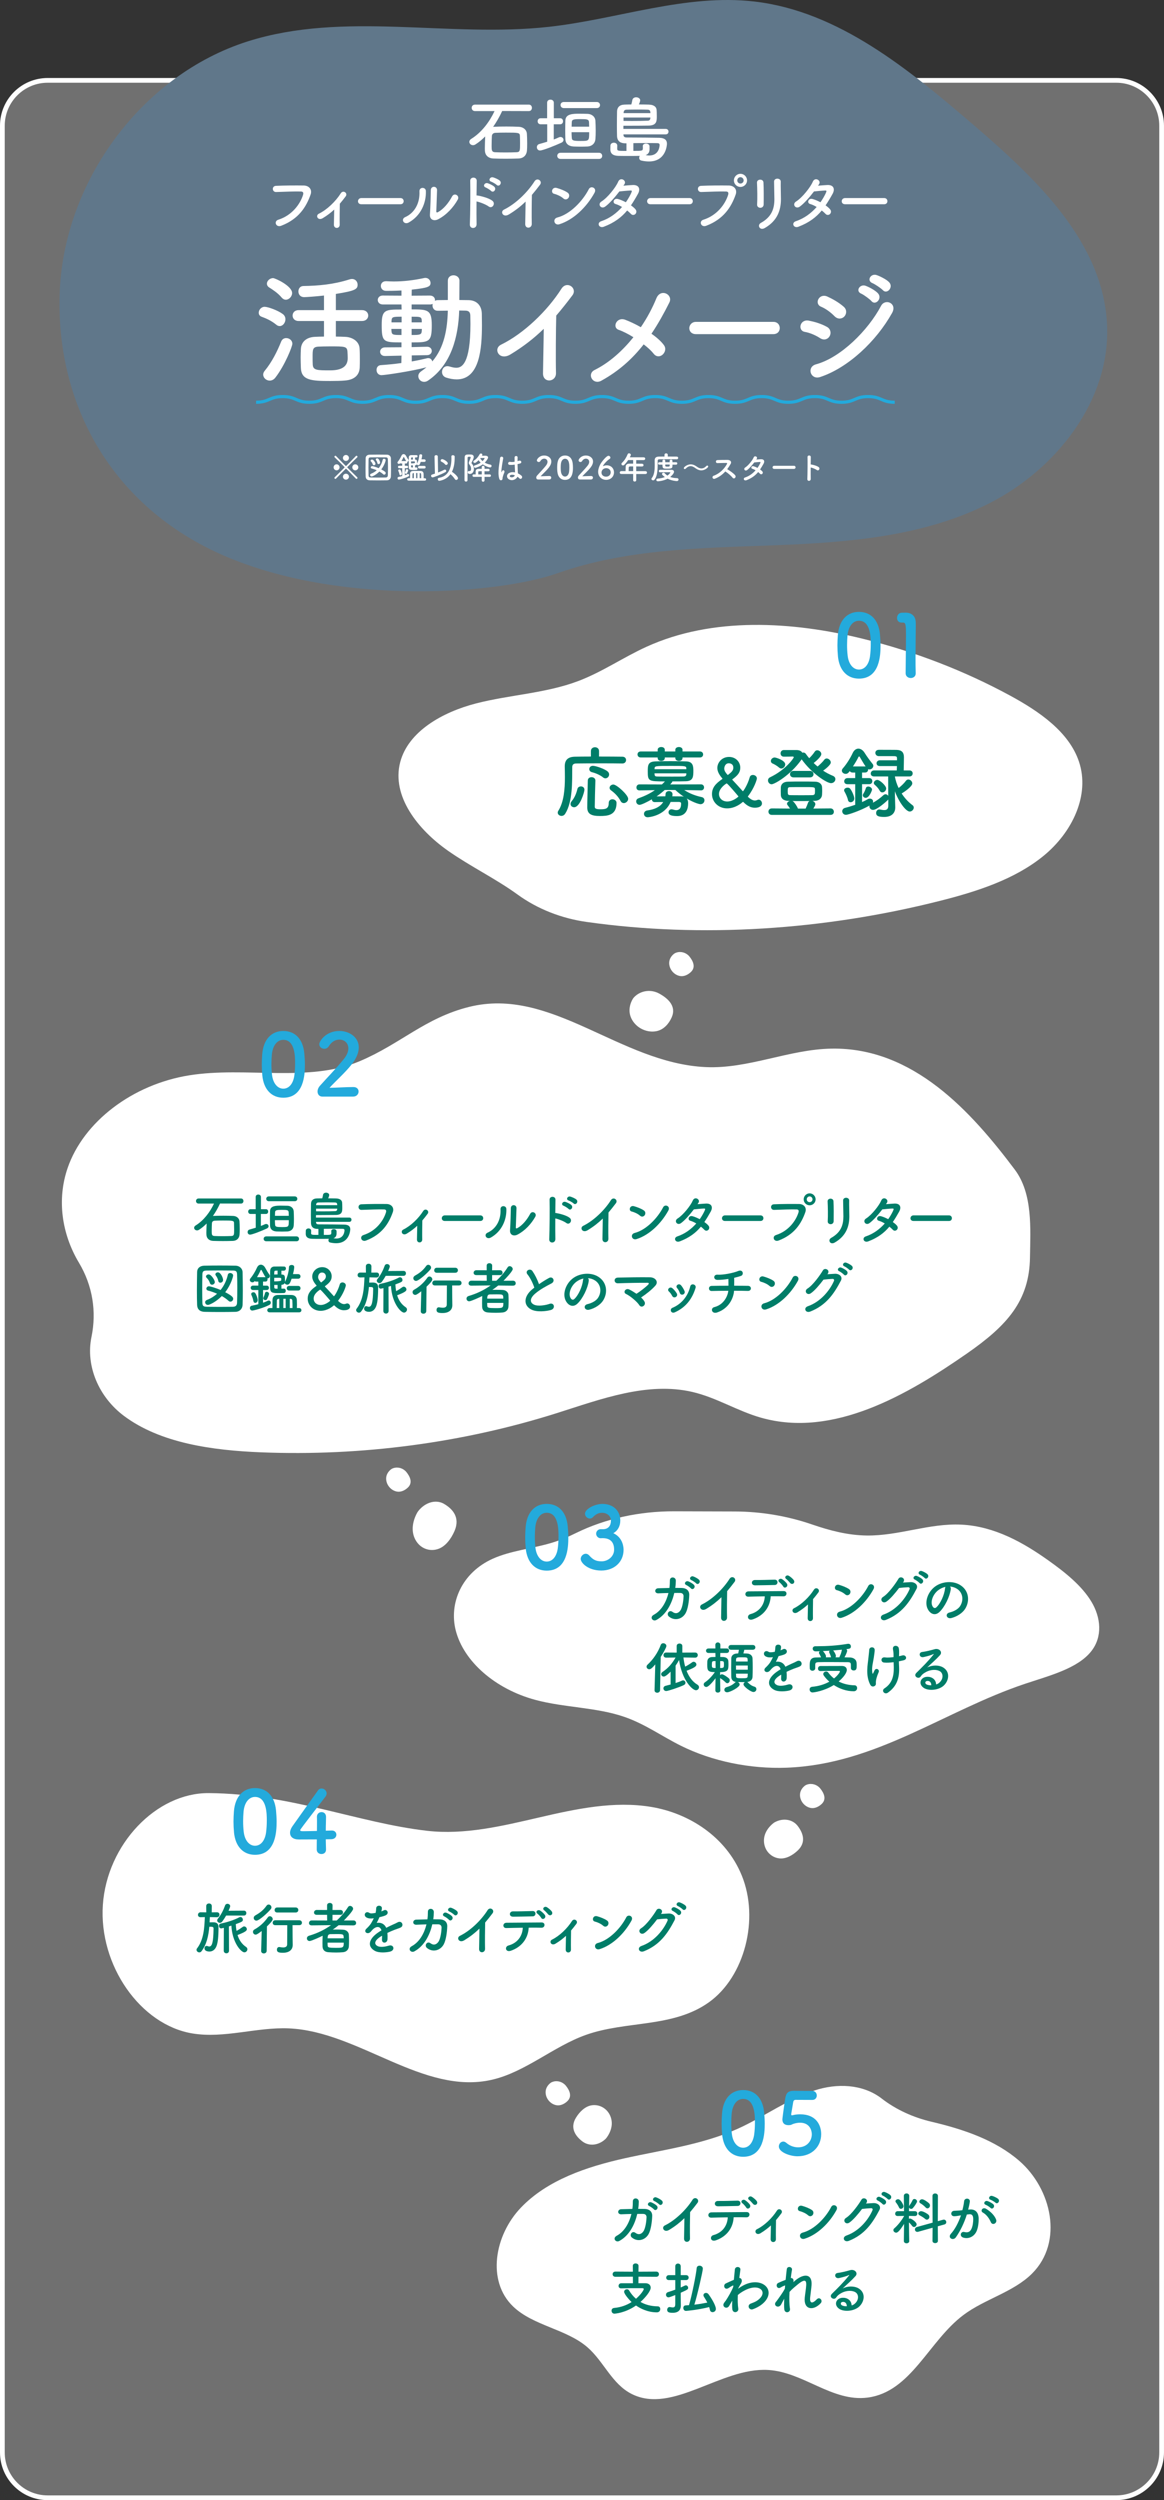 <?xml version="1.0" encoding="UTF-8"?>
<svg id="_レイヤー_2" data-name="レイヤー 2" xmlns="http://www.w3.org/2000/svg" viewBox="0 0 738 1584.43">
  <rect x="0" y="0" width="738" height="1584.43" fill="#333333" stroke="none"/>
  <defs>
    <style>
      .cls-1 {
        fill: #23aadc;
      }

      .cls-2, .cls-3 {
        fill: #fff;
      }

      .cls-3 {
        opacity: .3;
      }

      .cls-4 {
        fill: #60778a;
      }

      .cls-5 {
        fill: #007d68;
      }

      .cls-6 {
        fill: none;
        stroke: #23aadc;
        stroke-miterlimit: 10;
        stroke-width: 2px;
      }
    </style>
  </defs>
  <g id="_レイヤー_1-2" data-name="レイヤー 1">
    <g>
      <g>
        <rect class="cls-3" x="1.5" y="50.93" width="735" height="1532" rx="28.74" ry="28.74"/>
        <path class="cls-2" d="M707.76,52.43c15.02,0,27.24,12.22,27.24,27.24v1474.51c0,15.02-12.22,27.24-27.24,27.24H30.24c-15.02,0-27.24-12.22-27.24-27.24V79.67c0-15.02,12.22-27.24,27.24-27.24h677.51M707.76,49.43H30.24C13.54,49.43,0,62.97,0,79.67v1474.51c0,16.7,13.54,30.24,30.24,30.24h677.51c16.7,0,30.24-13.54,30.24-30.24V79.67c0-16.7-13.54-30.24-30.24-30.24h0Z"/>
      </g>
      <g>
        <path class="cls-4" d="M146.02,353.84c-73.95-30.25-110.47-96.14-108.2-167.49,2.28-71.54,52.4-138.89,119.15-160.09,61.14-19.42,127.42-2.22,191.06-9.26,43.66-4.83,86.7-21.11,130.33-16.03,53.45,6.22,98.01,43.13,139.24,78.52,39.54,33.94,82.3,74.29,84.33,127.08,1.83,47.69-32.47,90.77-74.15,112.1-41.68,21.34-89.62,25.08-136.18,26.87-46.56,1.79-94.1,2.18-138.15,17.74-36.44,12.87-133.47,20.8-207.43-9.45Z"/>
        <g>
          <path class="cls-2" d="M175.17,205.79c-3.06-2.51-6.35-4-9.17-5.01-1.41-.47-1.96-1.49-1.96-2.59,0-1.8,1.57-3.76,3.76-3.76,1.96,0,8.31,2.19,11.52,4.62,1.17.86,1.65,2.12,1.65,3.29,0,2.19-1.65,4.31-3.6,4.31-.71,0-1.49-.23-2.19-.86ZM171.02,241.21c-2.19,0-4.15-1.72-4.15-3.84,0-.78.31-1.57.94-2.35,4.54-5.48,7.91-12.22,10.5-18.65.63-1.49,1.88-2.12,3.13-2.12,1.96,0,3.92,1.41,3.92,3.6,0,1.72-4.7,13.55-10.66,21.31-1.1,1.49-2.43,2.04-3.68,2.04ZM178.62,188.63c-2.43-2.98-6.03-5.25-7.91-6.43-1.02-.63-1.49-1.57-1.49-2.43,0-1.72,1.8-3.53,3.92-3.53,1.33,0,12.07,4.94,12.07,9.48,0,2.19-1.96,4.23-4,4.23-.86,0-1.8-.39-2.58-1.33ZM212.94,203.44v9.87c2.12,0,4.15.08,5.88.16,4.78.16,8.93,2.98,9.17,7.37.16,2.19.16,4.54.16,6.82,0,1.8,0,3.6-.08,5.33-.24,4.62-3.29,7.68-9.25,8.15-2.35.23-5.88.31-9.4.31-11.91,0-18.33-.39-18.65-8.23-.08-2.27-.16-4.54-.16-6.74,0-1.88.08-3.68.16-5.33.24-4.54,3.53-7.44,8.85-7.68,1.65-.08,3.68-.16,5.8-.16v-9.87h-16.14c-2.51,0-3.76-1.72-3.76-3.45s1.25-3.45,3.76-3.45h16.14v-9.25c-4.47.55-11.52,1.02-12.62,1.02-2.43,0-3.6-1.8-3.6-3.6s1.1-3.45,3.21-3.45c9.48-.16,18.96-.94,29.3-4.23.55-.16,1.02-.24,1.49-.24,2.19,0,3.53,1.8,3.53,3.6,0,2.9-1.49,3.92-13.79,5.88v10.26h16.61c2.59,0,3.92,1.72,3.92,3.45s-1.33,3.45-3.92,3.45h-16.61ZM220.3,222.72c-.31-3.21-1.65-3.21-11.13-3.21-2.82,0-5.56.08-7.37.16-3.6.24-3.6,1.88-3.6,6.5,0,1.65,0,3.37.08,4.78.16,3.76,2.74,3.76,11.13,3.76q11.05,0,11.05-7.68c0-1.41-.08-2.9-.16-4.31Z"/>
          <path class="cls-2" d="M254.56,225.38l-10.42.24h-.08c-2.04,0-3.06-1.33-3.06-2.74,0-1.33,1.1-2.74,3.13-2.74l10.42-.08v-3.06c-11.52,0-12.54-.23-12.54-11.13,0-9.64,2.19-9.72,12.62-9.72l-.08-3.21h-11.91c-2.04,0-3.13-1.41-3.13-2.82s1.1-2.82,3.13-2.82l11.91.08v-3.29c-4.47.24-8.23.24-9.79.24-2.19,0-3.29-1.57-3.29-3.13s1.1-2.98,3.21-2.98h.24c1.57.08,3.13.16,4.78.16,6.03,0,12.38-.71,19.28-2.19.23-.08.55-.08.78-.08,1.88,0,3.21,1.57,3.21,3.21,0,2.35-1.57,3.13-11.91,4.23l-.08,3.84,11.6-.08c2.12,0,3.21,1.41,3.21,2.82,0,.16-.08.39-.08.55.47-.31,1.1-.47,1.8-.47,2.04,0,4.23-.08,6.43-.08v-12.22c0-2.35,1.8-3.45,3.6-3.45s3.76,1.18,3.76,3.45l-.08,12.22c1.96,0,4,.08,5.88.08,5.17.08,8.31,3.45,8.38,8.7,0,2.27.08,4.62.08,6.97,0,15.04-1.41,34.55-15.98,34.55-2.12,0-4.39-.39-6.82-1.17-1.72-.63-2.51-2.04-2.51-3.53,0-1.88,1.25-3.68,3.37-3.68.47,0,.94.08,1.49.24,1.57.47,2.9.78,4.15.78,3.37,0,9.01-2.04,9.01-27.82,0-1.88-.08-3.68-.08-5.41-.08-2.19-1.25-2.9-2.9-2.98-1.25,0-2.66-.08-4.15-.08-.55,16.53-4.94,34.32-19.67,44.35-.86.63-1.72.86-2.58.86-2.12,0-3.68-1.72-3.68-3.6,0-1.1.55-2.19,1.8-3.06,1.17-.78,2.35-1.72,3.37-2.59-8.78,2.43-26.33,5.01-28.52,5.01-2.04,0-3.13-1.64-3.13-3.29,0-1.49.86-2.98,2.74-3.06,4.23-.31,8.7-.71,13.01-1.33l.08-4.7ZM254.56,208.46h-6.43c0,.55.08,1.02.08,1.41.23,2.35.94,2.43,6.35,2.43v-3.84ZM254.64,200.7c-5.88,0-6.27.16-6.42,2.82v.78h6.42v-3.6ZM261.06,225.23v3.84c3.6-.63,6.9-1.33,9.79-2.04.24-.08.47-.08.71-.08,1.33,0,2.27.94,2.51,2.12,7.6-8.85,9.56-20.45,9.87-32.2-2.19,0-4.47.08-6.43.08-2.19,0-3.29-1.65-3.29-3.37,0-.31.08-.71.16-1.02-.47.24-1.1.39-1.8.39h-11.6v3.13c10.26,0,12.77.16,12.77,10.03,0,10.66-1.57,10.89-12.77,10.89v2.98l9.79-.23h.08c1.88,0,2.9,1.33,2.9,2.66s-1.02,2.66-2.98,2.66l-9.72.16ZM267.41,203.21c-.08-2.51-1.02-2.51-6.42-2.51v3.6h6.42v-1.1ZM260.98,208.46v3.84c4.94,0,6.35-.08,6.42-2.51,0-.47.08-.86.08-1.33h-6.5Z"/>
          <path class="cls-2" d="M323.68,224.6c-7.21,4.39-11.28-3.6-5.96-6.19,14.42-7.05,29.38-21.47,38.24-35.42,3.45-5.41,10.34-.39,6.97,4.15-3.53,4.7-6.9,8.93-10.26,12.85-.23,7.99-.39,28.52-.16,36.36.16,5.96-8.31,6.66-8.23.24.08-6.27.39-19.04.47-28.21-6.19,6.03-12.93,11.28-21.08,16.22Z"/>
          <path class="cls-2" d="M381.23,241.29c-5.41,2.9-9.32-4.31-4.23-6.82,9.48-4.7,17.79-12.3,24.6-20.76-3.29-2.04-6.66-3.76-9.4-4.7-4.23-1.49-1.25-8.46,4.23-6.35,2.74,1.02,6.27,2.66,9.87,4.7,4.15-6.11,7.44-12.38,9.87-18.33,2.74-6.58,10.74-2.35,8.23,2.66-3.37,6.74-7.05,13.4-11.36,19.82,3.29,2.27,6.11,4.78,7.84,7.13,1.72,2.27.71,4.86-.86,6.19s-3.92,1.49-5.56-.63c-1.41-1.8-3.68-3.92-6.35-5.96-6.97,8.93-15.59,16.85-26.88,23.04Z"/>
          <path class="cls-2" d="M441.18,211.75c-2.82,0-4.15-1.88-4.15-3.76s1.49-4,4.15-4h49.21c2.66,0,4,1.96,4,3.92s-1.33,3.84-4,3.84h-49.21Z"/>
          <path class="cls-2" d="M520,214.33c-2.9-1.88-6.5-3.45-9.72-4-4.7-.78-3.21-8.23,2.51-7.13,3.68.71,7.91,1.96,11.44,3.92,2.51,1.33,2.82,4.07,1.8,5.88-1.02,1.88-3.45,2.98-6.03,1.33ZM520,238.94c-6.19,2.04-8.78-6.42-2.59-8.07,15.59-4.23,32.99-21.47,41.21-37.06,2.59-4.86,10.42-1.65,6.97,4.54-10.03,17.94-27.82,34.71-45.6,40.59ZM529.09,200.39c-2.43-2.51-5.56-4.78-8.54-6.03-4.47-1.8-1.33-8.78,4-6.43,3.45,1.57,7.44,3.84,10.42,6.5,2.12,1.88,1.8,4.54.39,6.11s-4.15,2.04-6.27-.16ZM546.09,186.13c-4-1.65-.86-6.35,2.74-5.01,2.12.78,6.03,2.82,7.76,4.7,3.06,3.29-1.49,8.07-4.07,5.01-1.02-1.25-4.86-4-6.42-4.7ZM553.22,179.47c-4-1.57-1.17-6.35,2.51-5.17,2.12.71,6.11,2.66,7.91,4.47,3.13,3.13-1.25,8.07-3.92,5.09-1.1-1.17-4.94-3.76-6.5-4.39Z"/>
        </g>
        <g>
          <path class="cls-2" d="M176.45,139.25c8.74-2.77,13.92-9.97,15.7-15.78.32-1.07.2-2.06-1.27-2.1-3.88-.12-10.12.12-15.82.32-2.61.08-2.89-3.8-.08-3.92,5.22-.24,12.62-.28,17.64-.2,3.2.04,5.46,2.45,4.31,5.7-2.77,7.91-7.59,15.58-18.67,19.81-3.36,1.27-4.82-2.89-1.82-3.84Z"/>
          <path class="cls-2" d="M204.63,138.26c-1.42.87-2.65.59-3.24-.24-.55-.79-.4-2.02.75-2.57,5.26-2.57,10.68-7.83,13.92-12.93,1.5-2.37,4.63-.16,3.12,1.9-1.27,1.7-2.49,3.24-3.72,4.67-.08,3.05-.16,10.4-.08,13.25.04,1.31-.83,2.06-1.78,2.1s-1.9-.63-1.9-2.02c.04-2.14.16-6.33.2-9.61-2.17,2.02-4.47,3.76-7.28,5.46Z"/>
          <path class="cls-2" d="M229.07,129.44c-1.42,0-2.1-.95-2.1-1.9s.75-2.02,2.1-2.02h24.84c1.35,0,2.02.99,2.02,1.98s-.67,1.94-2.02,1.94h-24.84Z"/>
          <path class="cls-2" d="M256.92,137.59c5.85-2.61,9.37-8.7,9.02-16.26-.16-3.05,4-2.85,4.07-.32.28,7.48-3.12,15.7-10.88,20.01-3.05,1.7-5.22-2.1-2.21-3.44ZM277.69,139.01c-2.57,1.27-5.38.24-5.1-3.16.28-3.56.55-12.97.55-15.31,0-2.89,3.99-2.85,3.96,0-.04,1.54-.44,11.98-.47,13.33-.04.87.44.95,1.19.51,3.4-1.94,6.53-5.62,8.82-9.89,1.42-2.65,4.98-.47,3.6,1.98-2.73,4.9-7.16,9.81-12.54,12.54Z"/>
          <path class="cls-2" d="M302.17,142.02c.08,3.2-4.43,3.32-4.27.16.28-6.41.4-21.91.24-27.61-.08-2.69,4.19-2.65,4.11.04-.04,1.94-.08,5.38-.12,9.25.2,0,.43,0,.67.04,2.21.36,7.36,1.62,9.49,3.44,2.06,1.74-.2,5.18-2.45,3.52-1.7-1.27-5.62-2.81-7.71-3.2-.04,5.46-.04,11.15.04,14.36ZM307.91,118.8c-2.1-.75-.63-3.28,1.31-2.69,1.11.36,3.2,1.31,4.15,2.21,1.66,1.62-.55,4.19-1.98,2.69-.55-.59-2.65-1.9-3.48-2.21ZM311.43,115.12c-2.14-.67-.75-3.24,1.19-2.73,1.11.32,3.24,1.19,4.23,2.06,1.74,1.54-.44,4.23-1.9,2.77-.59-.59-2.69-1.82-3.52-2.1Z"/>
          <path class="cls-2" d="M322.6,135.93c-3.64,2.21-5.7-1.82-3.01-3.12,7.28-3.56,14.83-10.84,19.3-17.88,1.74-2.73,5.22-.2,3.52,2.1-1.78,2.37-3.48,4.51-5.18,6.49-.12,4.03-.2,14.4-.08,18.35.08,3.01-4.19,3.36-4.15.12.04-3.16.2-9.61.24-14.24-3.12,3.05-6.53,5.7-10.64,8.19Z"/>
          <path class="cls-2" d="M357.18,125.76c-1.46-1.34-4-2.49-5.85-2.93-2.37-.55-1.38-4.55,1.62-3.72,2.1.59,5.06,1.66,6.96,3.01,1.23.87,1.15,2.37.51,3.28s-2.02,1.46-3.24.36ZM354.73,142.1c-3.36,1.07-4.63-3.44-1.34-4.27,7.95-2.02,15.94-10.2,19.93-17.96,1.27-2.45,5.34-.79,3.6,2.33-4.9,8.9-13.09,17.01-22.19,19.89Z"/>
          <path class="cls-2" d="M382.88,143.68c-3.16,1.23-4.71-2.49-1.7-3.48,5.46-1.82,9.85-5.22,13.21-9.02-1.42-.87-2.89-1.54-4.15-1.9-2.21-.59-1.19-3.96,1.58-3.16,1.46.4,3.24,1.15,4.98,2.06,1.35-1.9,2.45-3.84,3.32-5.66.75-1.62.59-1.82-.43-1.78-1.58.04-5.66.44-7,.59-2.77,3.64-6.41,7.79-9.06,9.65-2.65,1.82-4.98-1.62-2.29-3.28,3.84-2.37,9.14-9.06,10.56-12.46,1.38-3.36,5.46-.91,4.07,1.38-.2.32-.44.67-.71,1.07,1.94-.16,4.11-.36,6.01-.44,4.07-.12,4.79,2.73,3.24,5.54-1.46,2.65-2.93,5.1-4.47,7.36,1.11.79,2.13,1.62,2.85,2.49.91,1.07.63,2.33-.08,3.01-.71.67-1.9.87-2.81-.12-.59-.63-1.42-1.38-2.37-2.14-3.52,4.23-7.95,7.67-14.75,10.28Z"/>
          <path class="cls-2" d="M412.38,129.44c-1.42,0-2.1-.95-2.1-1.9s.75-2.02,2.1-2.02h24.84c1.34,0,2.02.99,2.02,1.98s-.67,1.94-2.02,1.94h-24.84Z"/>
          <path class="cls-2" d="M445.96,139.25c8.74-2.77,13.92-9.97,15.7-15.78.32-1.07.2-2.06-1.27-2.1-3.88-.12-10.12.12-15.82.32-2.61.08-2.89-3.8-.08-3.92,5.22-.24,12.62-.28,17.64-.2,3.2.04,5.46,2.45,4.31,5.7-2.77,7.91-7.59,15.58-18.67,19.81-3.36,1.27-4.83-2.89-1.82-3.84ZM469.46,118.48c-2.29,0-4.15-1.86-4.15-4.15s1.86-4.19,4.15-4.19,4.19,1.9,4.19,4.19-1.9,4.15-4.19,4.15ZM469.46,112.28c-1.11,0-2.02.95-2.02,2.06s.91,1.98,2.02,1.98,2.02-.87,2.02-1.98-.91-2.06-2.02-2.06Z"/>
          <path class="cls-2" d="M482.08,131.69c-1.03,0-2.13-.71-2.06-2.02.24-3.92.12-10.12-.08-13.88-.12-2.45,3.96-2.65,4.11-.16.2,3.56.2,10.32.12,14-.04,1.34-1.07,2.06-2.1,2.06ZM482.4,141.27c7-3.88,8.58-9.18,8.58-15.07,0-3.08-.2-7.99-.2-11.11,0-2.57,4.27-2.41,4.23,0-.08,3.36.12,7.79.12,11.07,0,6.8-2.06,13.65-10.24,18.35-3.24,1.86-4.98-1.86-2.49-3.24Z"/>
          <path class="cls-2" d="M506.27,143.68c-3.16,1.23-4.71-2.49-1.7-3.48,5.46-1.82,9.85-5.22,13.21-9.02-1.42-.87-2.89-1.54-4.15-1.9-2.21-.59-1.19-3.96,1.58-3.16,1.46.4,3.24,1.15,4.98,2.06,1.35-1.9,2.45-3.84,3.32-5.66.75-1.62.59-1.82-.43-1.78-1.58.04-5.66.44-7,.59-2.77,3.64-6.41,7.79-9.06,9.65-2.65,1.82-4.98-1.62-2.29-3.28,3.84-2.37,9.14-9.06,10.56-12.46,1.38-3.36,5.46-.91,4.07,1.38-.2.32-.44.67-.71,1.07,1.94-.16,4.11-.36,6.01-.44,4.07-.12,4.79,2.73,3.24,5.54-1.46,2.65-2.93,5.1-4.47,7.36,1.11.79,2.13,1.62,2.85,2.49.91,1.07.63,2.33-.08,3.01-.71.67-1.9.87-2.81-.12-.59-.63-1.42-1.38-2.37-2.14-3.52,4.23-7.95,7.67-14.75,10.28Z"/>
          <path class="cls-2" d="M535.77,129.44c-1.42,0-2.1-.95-2.1-1.9s.75-2.02,2.1-2.02h24.84c1.35,0,2.02.99,2.02,1.98s-.67,1.94-2.02,1.94h-24.84Z"/>
        </g>
        <g>
          <path class="cls-2" d="M318.38,70.38c-1.64,3.56-3.6,6.97-5.74,10.03l.23-.05c2.42-.14,5.29-.18,8.2-.18,2.69,0,5.42.05,7.98.18,2.83.14,4.83,1.96,5.01,4.33.09,1.37.18,3.83.18,6.15,0,1.82-.04,3.56-.14,4.6-.23,2.73-2,4.88-5.29,5.01-2.42.09-5.29.14-8.11.14s-5.61-.05-7.93-.14c-3.33-.14-5.2-2.19-5.33-4.88,0-.41-.04-.96-.04-1.6,0-2.19.14-5.33.23-7.52-1.96,2.01-4.01,3.69-6.15,5.06-.55.36-1.09.5-1.59.5-1.32,0-2.32-1-2.32-2.1,0-.68.36-1.37,1.18-1.87,6.56-4.06,11.62-10.8,14.81-17.64h-12.4c-1.41,0-2.1-1.05-2.1-2.05s.68-2.05,2.1-2.05h34.18c1.28,0,1.91,1.05,1.91,2.05s-.64,2.05-1.91,2.05l-16.96-.05ZM329.73,90.84c0-1.87-.05-3.87-.09-4.79-.09-1.96-.91-2.01-8.93-2.01-2.46,0-4.88.05-6.7.14-1.41.09-2.05,1-2.14,1.91-.09,1.05-.18,4.24-.18,6.47,0,2.69.09,3.83,2.23,3.92,1.96.09,4.28.14,6.65.14s4.83-.05,6.93-.14c2.23-.09,2.23-1.05,2.23-5.65Z"/>
          <path class="cls-2" d="M346.93,78.76h-4.19c-1.23,0-1.87-.96-1.87-1.91s.64-1.91,1.87-1.91h4.15v-9.84c0-1.32,1.05-1.96,2.1-1.96s2.14.64,2.14,1.96v9.84h4.06c1.19,0,1.78.96,1.78,1.91s-.59,1.91-1.78,1.91h-4.1v9.66c1.14-.41,2.23-.91,3.24-1.37.37-.18.68-.23,1.05-.23,1.09,0,1.91.87,1.91,1.82,0,.64-.41,1.37-1.41,1.82-4.28,1.96-11.8,4.92-13.49,4.92-1.32,0-2-1.05-2-2.1,0-.87.5-1.73,1.55-2.01,1.69-.46,3.37-.96,5.01-1.46v-11.08ZM355.41,100.73c-1.37,0-2.1-.96-2.1-1.96s.73-1.96,2.1-1.96h24.34c1.37,0,2.05,1,2.05,2.01s-.68,1.91-2.05,1.91h-24.34ZM357.5,68.51c-1.37,0-2.1-.96-2.1-1.96s.73-1.91,2.1-1.91h20.87c1.37,0,2.05,1,2.05,1.96s-.68,1.91-2.05,1.91h-20.87ZM372.5,92.85c-1.23.05-2.78.09-4.33.09s-3.1-.05-4.51-.09c-3.24-.18-5.1-1.82-5.2-4.65-.05-1.64-.09-3.65-.09-5.74s.05-4.24.09-6.15c.14-4.24,5.01-4.24,8.93-4.24,1.78,0,3.69.05,5.2.09,2.51.09,4.79,1.73,4.92,4.47.09,1.82.18,4.01.18,6.2,0,1.82-.05,3.65-.18,5.29-.18,2.64-2.05,4.56-5.01,4.74ZM362.38,83.78c0,1.19.05,2.37.14,3.51.09,1.73.82,2.05,5.56,2.05,5.47,0,5.47-.05,5.47-5.56h-11.17ZM373.54,80.27c-.05-1-.05-1.96-.09-2.78-.09-1.87-1.14-2.01-5.47-2.01s-5.42.23-5.47,2.01c-.04.87-.04,1.78-.09,2.78h11.12Z"/>
          <path class="cls-2" d="M395.29,85.14v.32c.04,1.55,1.14,1.69,2.46,1.69h2.73c4.88,0,12.35.09,17.59.18,3.28.09,4.79,1.37,4.79,3.74,0,.96-.64,11.26-11.39,11.26-1.5,0-3.14-.18-4.92-.59-.87-.23-1.28-.96-1.28-1.73,0-.41.14-.87.36-1.23-1.91.05-4.65.05-7.25.05s-5.01,0-6.43-.05c-3.74-.14-4.92-1.78-4.97-3.97,0-.64.05-1.78.05-2.46,0-1.28,1.09-1.91,2.19-1.91s2.14.64,2.14,1.87v.05c0,.41-.05,1.23-.05,1.69,0,1.6.32,1.6,5.88,1.6v-4.83h-.68c-2.92,0-5.11-1.14-5.29-4.51-.05-1.55-.09-3.97-.09-6.56,0-3.19.05-6.61.09-9.07.04-2.46,1.41-4.24,4.56-4.38,1.28-.05,2.83-.09,4.51-.09.23-.87.5-1.96.64-2.83.23-1.19,1.32-1.73,2.42-1.73,1.23,0,2.55.73,2.55,1.91,0,.73-.64,2.23-.82,2.64,2.32,0,4.56.05,6.29.09,3.92.14,4.74,1.96,4.92,3.19.09.64.14,2.69.14,4.28,0,2.87-.04,5.7-5.01,5.83-3.01.05-7.75.09-11.9.09h-4.24c0,.55-.05,1.23-.05,2.01h26.89c1.14,0,1.73.87,1.73,1.73s-.55,1.73-1.73,1.73h-26.84ZM395.33,74.48v2.14c1.6,0,3.46.05,5.33.05,3.69,0,7.57-.05,10.07-.18,1.14-.05,1.5-.68,1.6-1.5,0-.14.04-.32.04-.5h-17.05ZM412.38,71.7c0-.27-.04-.46-.04-.64-.09-1-.55-1.5-1.69-1.55-1.37-.05-3.78-.09-6.33-.09s-5.2.05-7.11.09c-1.23.05-1.78.68-1.82,1.91v.27h17ZM411.83,94.67c-.04,1.69-.73,3.01-2.51,3.65.82.14,1.6.23,2.33.23,6.43,0,6.56-6.34,6.56-6.61,0-.87-.41-1.19-1.46-1.23-1.64-.05-4.69-.05-7.98-.05-2.42,0-4.97,0-7.2.05v4.92c5.97,0,6.02,0,6.02-2.05,0-.32,0-.68-.05-.91v-.09c0-1.05,1-1.6,2.05-1.6s2.19.59,2.23,1.69v2.01Z"/>
        </g>
        <path class="cls-6" d="M567.28,254.92c-8.43,0-8.43-3.6-16.87-3.6-8.43,0-8.43,3.6-16.87,3.6-8.44,0-8.44-3.6-16.87-3.6-8.43,0-8.43,3.6-16.87,3.6-8.43,0-8.43-3.6-16.87-3.6-8.43,0-8.43,3.6-16.87,3.6-8.43,0-8.43-3.6-16.87-3.6-8.44,0-8.44,3.6-16.87,3.6-8.44,0-8.44-3.6-16.87-3.6s-8.44,3.6-16.87,3.6c-8.43,0-8.43-3.6-16.87-3.6-8.43,0-8.43,3.6-16.87,3.6-8.43,0-8.43-3.6-16.87-3.6-8.43,0-8.43,3.6-16.87,3.6-8.44,0-8.44-3.6-16.87-3.6-8.43,0-8.43,3.6-16.87,3.6-8.44,0-8.44-3.6-16.87-3.6s-8.44,3.6-16.87,3.6c-8.44,0-8.44-3.6-16.87-3.6-8.43,0-8.43,3.6-16.87,3.6-8.44,0-8.44-3.6-16.87-3.6-8.44,0-8.44,3.6-16.88,3.6-8.44,0-8.44-3.6-16.88-3.6s-8.44,3.6-16.88,3.6"/>
        <g>
          <path class="cls-2" d="M211.52,296.16c0-1.04.86-1.92,1.89-1.92s1.89.88,1.89,1.92-.84,1.91-1.89,1.91-1.89-.88-1.89-1.91ZM225.68,303.34c-6-6.16-6.14-6.3-6.32-6.3-.08,0-.16.04-.24.12-2.37,2.39-4.73,4.75-6.12,6.18-.12.12-.24.16-.36.16-.32,0-.62-.32-.62-.64,0-.14.06-.26.16-.36,1.46-1.4,3.77-3.71,6.16-6.08.08-.08.12-.16.12-.26s-.04-.2-.14-.3c-2.37-2.39-4.71-4.69-6.14-6.04-.12-.1-.16-.22-.16-.36,0-.32.32-.64.64-.64.12,0,.26.04.36.16,1.36,1.42,3.65,3.77,6.02,6.16.08.1.2.14.3.14s.2-.04.28-.12c2.39-2.39,4.67-4.75,6.04-6.18.1-.12.24-.16.36-.16.32,0,.64.32.64.64,0,.12-.04.26-.16.36-1.46,1.38-3.81,3.71-6.22,6.12-.04.04-.08.12-.08.2s.04.18.12.26c2.39,2.39,4.73,4.71,6.18,6.1.1.1.16.22.16.36,0,.32-.3.64-.62.64-.12,0-.24-.04-.36-.16ZM219.34,292.13c-1.04,0-1.92-.84-1.92-1.89s.88-1.91,1.92-1.91,1.91.88,1.91,1.91-.88,1.89-1.91,1.89ZM219.34,303.98c-1.04,0-1.92-.86-1.92-1.89s.88-1.89,1.92-1.89,1.91.84,1.91,1.89-.88,1.89-1.91,1.89ZM225.26,298.08c-1.06,0-1.89-.88-1.89-1.91s.84-1.92,1.89-1.92,1.92.88,1.92,1.92-.88,1.91-1.92,1.91Z"/>
          <path class="cls-2" d="M245.37,304.4c-1.75.04-3.59.06-5.42.06s-3.67-.02-5.46-.06c-1.74-.04-2.59-.94-2.65-2.41-.06-1.5-.08-3.29-.08-5.15,0-2.25.04-4.57.08-6.52.02-1.28,1-2.13,2.49-2.17,1.73-.04,3.57-.06,5.44-.06s3.77.02,5.64.06c1.22.02,2.41.9,2.43,2.33.04,2.03.08,4.27.08,6.44,0,1.77-.02,3.49-.08,5.01-.04,1.4-1.04,2.43-2.47,2.47ZM245.99,296.18c0-1.71-.02-3.43-.08-4.97-.04-1.14-.44-1.34-1.42-1.36-1.5-.02-3.15-.04-4.75-.04s-3.19.02-4.59.04c-1.14.02-1.46.34-1.48,1.36-.04,1.62-.06,3.39-.06,5.12s.02,3.43.06,4.93c.04,1.14.44,1.34,1.68,1.36,1.38.02,2.83.04,4.35.04s3.09-.02,4.71-.04c1.12-.02,1.46-.56,1.5-1.42.06-1.59.08-3.31.08-5.03ZM235.63,301.97c-.58,0-.98-.48-.98-.96,0-.32.2-.64.66-.82,1.36-.5,2.53-1.26,3.55-2.17-1-.44-2.07-.82-3.21-1.12-.38-.1-.56-.36-.56-.66,0-.42.36-.86.92-.86.3,0,2.21.5,4.09,1.32,1.26-1.56,2.13-3.43,2.55-5.34.1-.44.44-.64.82-.64.52,0,1.06.36,1.06.9,0,.26-.64,3.05-2.79,5.86,2.45,1.28,2.81,1.81,2.81,2.31,0,.54-.46,1.02-.98,1.02-.22,0-.44-.08-.66-.28-.66-.62-1.46-1.18-2.37-1.7-2.23,2.23-4.45,3.13-4.91,3.13ZM237.09,294.85c-.34,0-.64-.18-.76-.58-.2-.66-.62-1.36-1.14-1.83-.16-.16-.24-.32-.24-.48,0-.4.44-.74.92-.74,1,0,2.19,2.09,2.19,2.69,0,.56-.52.94-.98.94ZM239.28,293.49c-.12-.68-.46-1.36-.86-1.88-.12-.14-.16-.28-.16-.42,0-.4.42-.72.88-.72,1,0,1.83,1.93,1.83,2.69,0,.6-.5.96-.96.96-.34,0-.66-.2-.74-.64Z"/>
          <path class="cls-2" d="M255.01,296.72h-1.87c-.54,0-.82-.4-.82-.78,0-.4.28-.78.82-.78h1.87v-1.42h-.76c-.24,0-.42-.06-.56-.18l-.04.06c-.18.28-.46.38-.72.38-.48,0-.94-.36-.94-.82,0-.18.06-.36.22-.56.8-.96,1.71-2.45,2.29-3.77.32-.72.84-1.08,1.38-1.08s1.12.36,1.52,1.06c.42.74.94,1.74,1.5,2.43.12.16.18.34.18.5,0,.46-.42.86-.88.86h-.02c.04.1.08.22.08.34,0,.4-.26.78-.78.78h-.82v1.42h1.3c.52,0,.78.38.78.78s-.26.78-.78.78h-1.3v4.47c.66-.22,1.24-.48,1.72-.72.12-.06.22-.08.32-.08.4,0,.7.38.7.78,0,.3-.14.58-.5.78-2.03,1.08-5.5,1.99-6.02,1.99s-.84-.44-.84-.88c0-.38.22-.76.68-.84.76-.14,1.54-.32,2.29-.52v-4.99ZM253.27,300.63c-.12-.76-.48-1.74-.7-2.15-.06-.12-.08-.24-.08-.34,0-.4.38-.64.78-.64.24,0,.48.08.62.28.48.62.9,1.97.9,2.49,0,.62-.46.98-.86.98-.3,0-.58-.18-.66-.62ZM257.54,292.19c-.54-.78-1.06-1.88-1.38-2.45-.04-.08-.12-.12-.18-.12s-.12.02-.16.1c-.36.84-.82,1.7-1.28,2.47h2.99ZM257.5,300.27c-.38,0-.76-.26-.76-.64,0-.1.02-.2.08-.32.2-.36.44-1.06.54-1.52.08-.32.32-.46.58-.46.4,0,.86.3.86.74,0,.2-.46,1.46-.78,1.93-.12.18-.32.26-.52.26ZM259,304.58c-.56,0-.84-.38-.84-.76s.28-.76.84-.76h.98c0-1.04,0-2.07.02-2.89.02-1.12.74-1.69,1.89-1.71.94-.02,1.81-.02,2.71-.02.66,0,1.34,0,2.05.02,1.14.02,1.87.68,1.91,1.74.02.5.04,1.04.04,1.62,0,.42-.02.84-.02,1.26h.78c.54,0,.82.38.82.76s-.28.76-.82.76h-10.37ZM266.74,292.73c-.52,1.52-.8,2.09-1.54,2.09-.44,0-.86-.24-.88-.64-.14.42-.5.64-1.18.7v1.36c.32,0,.64,0,.9-.02h.04c.38,0,.6.38.6.76s-.2.78-.64.8c-.44.02-.98.04-1.52.04-2.39,0-3.29-.04-3.35-1.68-.02-.74-.02-1.97-.02-3.17s0-2.39.02-3.01c.04-1,.68-1.52,1.48-1.52.62,0,1.56-.02,2.37-.02.42,0,.8,0,1.1.02.42.02.62.34.62.68,0,.38-.24.76-.72.78h-.88v1.36h.1c1.1.06,1.16.44,1.16,2.07v.56c1.2-2.39,1.38-4.49,1.42-5.29.02-.48.48-.72.94-.72s.9.24.9.72-.16,1.48-.44,2.51h1.83c.54,0,.82.4.82.8,0,.42-.28.82-.82.82h-2.31ZM261.79,289.88c-.26,0-.5.02-.68.02-.28.02-.46.08-.48.52,0,.22-.02.5-.02.84.34,0,.78-.02,1.18-.02v-1.36ZM263.09,292.77c-.02-.3-.08-.38-1-.38-.44,0-.94.02-1.48.02v1.26q2.43,0,2.47-.4v-.5ZM261.79,294.93h-1.18c0,.3.02.58.02.8.02.5.18.54,1.16.54v-1.34ZM262.39,299.81h-.22c-.36,0-.64.26-.64.6-.02.76-.04,1.73-.04,2.65h.9v-3.25ZM264.64,299.79h-.82v3.27h.82v-3.27ZM265.88,296.9c-.58,0-.86-.42-.86-.82,0-.42.28-.82.86-.82h3.17c.54,0,.82.4.82.82s-.28.82-.82.82h-3.17ZM267.05,303.06c0-.96,0-1.92-.06-2.65-.02-.34-.24-.6-.68-.6h-.22v3.25h.96Z"/>
          <path class="cls-2" d="M275.5,289.32v-.02c0-.58.52-.86,1.04-.86s1.02.26,1.02.82l.18,10.19c1.5-.58,2.89-1.2,3.89-1.73.16-.08.32-.12.48-.12.46,0,.8.38.8.82,0,.3-.16.6-.56.82-2.77,1.5-7.42,3.29-8.04,3.29s-1-.48-1-.96c0-.38.22-.74.76-.88.54-.16,1.12-.32,1.67-.52l-.24-10.85ZM278.5,304.72c-.6,0-.96-.52-.96-1.02,0-.42.24-.82.82-.9,5.38-.82,7.86-5.36,7.86-12.15,0-.44-.02-.9-.04-1.36v-.04c0-.54.46-.78.96-.78.54,0,1.12.3,1.14.84v.6c0,3.49-.5,6.6-1.75,9.07,2.35,1.54,3.85,3.33,3.85,4.05,0,.62-.56,1.14-1.12,1.14-.3,0-.62-.16-.84-.5-.8-1.2-1.71-2.25-2.81-3.17-2.65,3.75-6.9,4.21-7.1,4.21ZM282.19,294.29c-.54-.68-1.48-1.32-2.31-1.71-.34-.16-.5-.44-.5-.7,0-.46.42-.92,1-.92.66,0,3.53,1.5,3.53,2.63,0,.58-.5,1.06-1.02,1.06-.26,0-.5-.1-.7-.36Z"/>
          <path class="cls-2" d="M295.48,305.2c-.5,0-.98-.3-.98-.88,0-3.63.02-10.19.1-14.4.04-1.89,1.1-1.89,2.89-1.89.38,0,.76,0,1.1.02,1.18.04,1.78.68,1.78,1.56,0,.36-.08,1.02-1.38,3.59-.04.06-.06.14-.06.22,0,.1.04.18.12.28.92,1.04,1.42,1.97,1.42,3.51,0,1.91-1.16,3.15-2.53,3.15-1.16,0-1.38-.64-1.38-1.04,0-.42.26-.84.68-.84.06,0,.12.02.2.04.1.02.18.04.28.04.28,0,.94-.14.94-1.46,0-.92-.24-1.66-.78-2.37-.34-.46-.66-.82-.66-1.34,0-.24.06-.52.2-.84.84-1.89,1-2.49,1-2.71,0-.32-.28-.38-.8-.38-.74,0-1.16.04-1.16.7-.02,1.85-.04,4.23-.04,6.72v7.44c0,.58-.48.88-.94.88ZM307.2,302.19l.02,2.21v.02c0,.58-.44.88-.9.88s-.9-.3-.9-.88v-.02l.02-2.21-5.08.02c-.54,0-.8-.4-.8-.8s.26-.78.78-.78h.02l1.22.02v-1.79c0-1.06.48-1.75,2.05-1.75h1.81l-.02-1v-.02c0-.6.44-.9.9-.9s.9.3.9.9v.02l-.02,1h2.43c.54,0,.8.38.8.78s-.26.78-.8.78l-2.45-.02.02,2.01,3.31-.02c.5,0,.76.4.76.78,0,.4-.26.8-.76.8l-3.31-.02ZM305.57,288.84c.6-.02,1.22-.04,1.83-.04s2.05.02,2.05,1.14c0,.68-1.1,2.23-2.11,3.25,1.12.64,2.39,1.06,3.65,1.28.46.08.68.44.68.82,0,.46-.34.94-.98.94-.7,0-2.71-.64-4.61-1.95-1.97,1.46-4.39,2.21-4.73,2.21-.52,0-.88-.44-.88-.86,0-.3.18-.6.6-.72,1.58-.48,2.77-1.06,3.69-1.7-.52-.5-.98-1.02-1.34-1.58-.24.26-1.7,1.75-2.41,1.75-.5,0-.92-.4-.92-.82,0-.24.12-.48.44-.68,1.58-1.02,2.75-2.49,3.53-3.93.22-.4.56-.56.86-.56.48,0,.9.34.9.78,0,.14-.04.28-.12.42l-.14.24ZM305.45,298.62c-2.15,0-2.21,0-2.21.54v1.5h2.21v-2.03ZM304.49,290.44c.38.68.88,1.28,1.48,1.79.8-.8,1.3-1.72,1.3-1.79,0-.12-.14-.2-.28-.2-.72,0-1.66.04-2.39.04l-.1.16Z"/>
          <path class="cls-2" d="M316.55,303.4c-.64-2.01-.58-4.59-.32-7,.26-2.41.7-4.65.8-5.94.12-1.62,2.21-1.22,2.01.04-.14.9-.48,2.63-.74,4.33-.26,1.7-.46,3.37-.38,4.17.04.36.06.42.26.02.06-.12.2-.48.24-.58.46-.96,1.97-.28,1.26,1.22-.26.54-.46,1.08-.62,1.58-.16.5-.28.94-.36,1.26-.16.56.1,1.12-.4,1.6-.52.48-1.42.4-1.75-.68ZM322.75,303.82c-1.74-1-1.78-3.27.3-4.19,1.08-.48,2.29-.5,3.51-.24,0-.32-.04-.62-.06-1-.06-.82-.1-2.35-.16-3.93-1.08.16-2.13.24-3.27.14-1.38-.12-1.14-2.15.4-1.89.88.16,1.83.1,2.81-.06-.02-1.12-.04-2.13-.02-2.75.04-1.3,1.99-1.12,1.91-.04-.04.56-.06,1.4-.06,2.37.34-.1.7-.18,1.02-.28,1.3-.4,2.15,1.42.44,1.83-.48.12-.96.24-1.44.34.02,1.56.08,3.11.12,4.09.02.5.1,1.16.12,1.79.84.4,1.63.9,2.25,1.46,1.14,1.04-.28,2.77-1.28,1.71-.36-.36-.78-.72-1.24-1.04-.76,1.58-3.19,2.91-5.36,1.68ZM326.38,301.21c-1-.38-2-.48-2.75-.12-.48.22-.6.9-.12,1.18.96.54,2.57.12,2.89-1.06h-.02Z"/>
          <path class="cls-2" d="M341.11,303.86c-.7,0-1.12-.52-1.12-1.18,0-.44.18-.92.58-1.36,1.38-1.56,3.69-3.93,5.44-6.08.8-.96,1.12-1.83,1.12-2.55,0-1.26-.96-2.03-2.07-2.03-.86,0-1.79.46-2.45,1.54-.26.42-.66.6-1.04.6-.6,0-1.18-.44-1.18-1.06,0-.7,1.52-3.07,4.65-3.07,2.31,0,4.51,1.44,4.51,3.81,0,1.14-.48,2.45-1.66,3.95-1.52,1.92-3.47,3.61-5.13,5.4,1.66-.02,3.91-.18,5.54-.18.82,0,1.2.52,1.2,1.04,0,.58-.44,1.18-1.26,1.18h-7.14Z"/>
          <path class="cls-2" d="M353.38,298.93c-.08-.86-.12-1.7-.12-2.53,0-.76.04-1.54.1-2.35.28-3.47,2.17-5.38,4.89-5.38s4.55,1.83,4.87,5.17c.08.88.14,1.75.14,2.61,0,2.25-.18,7.68-5,7.68-2.65,0-4.55-1.83-4.87-5.19ZM360.8,299.01c.12-.88.18-1.85.18-2.81,0-1.54,0-5.48-2.73-5.48-1.4,0-2.45,1.28-2.65,3.41-.06.74-.1,1.48-.1,2.19,0,.84.04,1.68.14,2.49.24,2.03,1.32,3.21,2.61,3.21s2.27-1.12,2.55-3.01Z"/>
          <path class="cls-2" d="M367.55,303.86c-.7,0-1.12-.52-1.12-1.18,0-.44.18-.92.58-1.36,1.38-1.56,3.69-3.93,5.44-6.08.8-.96,1.12-1.83,1.12-2.55,0-1.26-.96-2.03-2.07-2.03-.86,0-1.79.46-2.45,1.54-.26.42-.66.6-1.04.6-.6,0-1.18-.44-1.18-1.06,0-.7,1.52-3.07,4.65-3.07,2.31,0,4.51,1.44,4.51,3.81,0,1.14-.48,2.45-1.66,3.95-1.52,1.92-3.47,3.61-5.13,5.4,1.66-.02,3.91-.18,5.54-.18.82,0,1.2.52,1.2,1.04,0,.58-.44,1.18-1.26,1.18h-7.14Z"/>
          <path class="cls-2" d="M384.29,304.1c-2.63,0-5.05-1.86-5.05-5.13,0-1.63.62-3.35,1.38-4.77.82-1.52,3.85-5.36,5.17-5.36.66,0,1.22.6,1.22,1.18,0,.28-.12.56-.44.76-2.35,1.54-4.27,4.17-4.27,4.59,0,.04.02.06.06.06s.06-.02.12-.04c.72-.34,1.48-.5,2.19-.5,2.95,0,4.61,2.09,4.61,4.45,0,2.73-2.09,4.77-4.99,4.77ZM384.35,296.7c-1.91,0-2.99,1.4-2.99,2.79,0,1.7,1.4,2.59,2.87,2.59,1.99,0,2.97-1.38,2.97-2.73s-1.02-2.65-2.85-2.65Z"/>
          <path class="cls-2" d="M403.38,300.37v3.99c0,.54-.48.82-.98.82s-.96-.28-.96-.82v-3.99h-7.54c-.66,0-.96-.42-.96-.86s.34-.94.96-.94h2.73c0-.66.02-1.4.06-2.81.02-.9.56-1.91,2.19-1.91h2.55v-2.29h-3.17c-.78,1.2-1.66,2.27-2.43,3.03-.28.26-.58.38-.84.38-.54,0-1-.44-1-.94,0-.24.1-.48.34-.7,1.54-1.44,2.69-3.23,3.61-5.46.18-.42.52-.6.88-.6.56,0,1.14.42,1.14.98,0,.3-.16.64-.66,1.56h8.82c.64,0,.96.44.96.88s-.32.88-.96.88h-4.75v2.29c1.22,0,2.45.02,3.65.02.66.02,1,.46,1,.9s-.32.86-.98.86h-.02c-1.16-.02-2.43-.04-3.65-.04v2.99h5.9c.6,0,.92.46.92.92s-.3.88-.92.88h-5.9ZM401.44,295.6h-1.93c-.68,0-.86.34-.88.76-.02.62-.04,1.48-.06,2.21h2.87v-2.97Z"/>
          <path class="cls-2" d="M429.04,291.08c-1.08-.02-3.01-.04-4.99-.04-2.41,0-4.91.02-6.1.04-.7.02-.96.34-.96.9-.04,3.61.24,9.11-2.01,11.97-.26.34-.58.46-.9.46-.54,0-1.06-.42-1.06-.9,0-.16.06-.3.18-.46,1.66-2.05,1.91-5.26,1.91-8.2,0-1.06-.02-2.05-.04-2.97v-.06c0-1.6.78-2.41,2.59-2.45.98-.02,2.25-.04,3.65-.04v-1.06c0-.66.52-.98,1.04-.98s1.04.32,1.04.98v1.06c2.23,0,4.43.02,5.66.04.64,0,.94.42.94.84s-.32.88-.94.88h-.02ZM418.49,299.31c-.52,0-.76-.38-.76-.78s.26-.8.76-.8h7.18c1.2.02,1.66.62,1.66,1.28,0,1.28-2.19,3.09-2.41,3.27,1.26.46,2.67.68,4.37.74.62.02.92.44.92.9s-.36.96-1.08.96c-.28,0-3.01-.12-5.86-1.52-2.63,1.46-5.98,1.67-6.12,1.67-.7,0-1.04-.44-1.04-.88,0-.4.3-.8.86-.84,1.89-.12,3.39-.5,4.57-1-.4-.28-1.83-1.34-1.83-1.91,0-.48.52-.88,1.02-.88.2,0,.4.06.56.24.58.66,1.2,1.2,1.89,1.64,1.18-.86,1.82-1.79,1.82-1.96,0-.12-.14-.18-.26-.18h-1.5c-1.5,0-3.27.02-4.71.04h-.02ZM426.36,294.47c0,2.13,0,2.55-3.33,2.55-2.69,0-3.01-.1-3.01-2.55h-2.05c-.5,0-.72-.38-.72-.76s.24-.78.72-.78h2.03c0-.38.02-.7.02-.98,0-.46.44-.7.88-.7s.88.24.88.72v.96h2.81v-.94c0-.48.42-.72.86-.72s.9.26.9.74v.92h2.33c.5,0,.74.38.74.76,0,.4-.24.78-.74.78h-2.31ZM424.59,294.39h-2.81c0,1.26,0,1.32,1.44,1.32.98,0,1.34-.06,1.38-.56v-.76Z"/>
          <path class="cls-2" d="M444.65,298.1c-.96,0-1.85-.3-2.61-.7-.64-.34-1.22-.8-1.81-1.18-.72-.46-1.52-.8-2.37-.8-.98,0-2.03.44-3.09,1.56-.18.2-.4.28-.6.28-.34,0-.62-.24-.62-.58,0-.74,2.25-2.41,4.35-2.41.98,0,1.85.28,2.63.68.64.34,1.22.76,1.81,1.14.7.46,1.52.78,2.37.78,1,0,2.05-.42,3.09-1.52.2-.22.42-.3.62-.3.34,0,.6.24.6.58,0,.76-2.25,2.47-4.37,2.47Z"/>
          <path class="cls-2" d="M453.21,303.38c-1.46.54-2.13-1.42-.64-1.93,3.63-1.26,6.78-4.45,8.36-7.42.18-.34.1-.66-.34-.66-1.26-.02-4.01.08-5.76.12-1.2.04-1.28-1.88,0-1.93,1.46-.06,4.39-.1,6.4-.1,1.79,0,2.81,1.14,2.04,2.49-.68,1.18-1.4,2.31-2.21,3.39,1.66,1,4.19,2.67,5.11,3.95.8,1.12-.7,2.67-1.64,1.5-.98-1.22-3.03-3.03-4.67-4.01-1.75,1.95-3.91,3.57-6.64,4.61Z"/>
          <path class="cls-2" d="M473.26,304.34c-1.6.62-2.37-1.26-.86-1.75,2.75-.92,4.97-2.63,6.66-4.55-.72-.44-1.46-.78-2.09-.96-1.12-.3-.6-1.99.8-1.6.74.2,1.63.58,2.51,1.04.68-.96,1.24-1.93,1.67-2.85.38-.82.3-.92-.22-.9-.8.02-2.85.22-3.53.3-1.4,1.83-3.23,3.93-4.57,4.87-1.34.92-2.51-.82-1.16-1.66,1.93-1.2,4.61-4.57,5.32-6.28.7-1.7,2.75-.46,2.05.7-.1.16-.22.34-.36.54.98-.08,2.07-.18,3.03-.22,2.05-.06,2.41,1.38,1.64,2.79-.74,1.34-1.48,2.57-2.25,3.71.56.4,1.08.82,1.44,1.26.46.54.32,1.18-.04,1.52-.36.34-.96.44-1.42-.06-.3-.32-.72-.7-1.2-1.08-1.78,2.13-4.01,3.87-7.44,5.19Z"/>
          <path class="cls-2" d="M490.87,297.16c-.72,0-1.06-.48-1.06-.96s.38-1.02,1.06-1.02h12.52c.68,0,1.02.5,1.02,1s-.34.98-1.02.98h-12.52Z"/>
          <path class="cls-2" d="M514.02,303.5c.04,1.62-2.23,1.67-2.15.08.14-3.23.2-11.05.12-13.92-.04-1.36,2.11-1.34,2.07.02-.02.98-.04,2.71-.06,4.67.1,0,.22,0,.34.02,1.12.18,3.71.82,4.79,1.73,1.04.88-.1,2.61-1.24,1.78-.86-.64-2.83-1.42-3.89-1.62-.02,2.75-.02,5.62.02,7.24Z"/>
        </g>
      </g>
      <g>
        <path class="cls-2" d="M372,584.28c-16.03-2.26-31.19-8.19-43.84-17.37-13.8-10.01-29.87-17.79-43.95-27.64-19.32-13.51-36.08-34.75-30.47-56.25,5.1-19.52,26.83-31.77,48.15-37.25,21.32-5.47,44.07-6.39,64.54-14.09,15.29-5.75,28.61-15.03,43.4-21.77,41.94-19.11,92.29-16.22,137.59-5.01,32.58,8.06,63.93,20.17,92.9,35.87,18.66,10.12,37.47,23.09,43.77,41.93,7.1,21.24-4.27,44.83-22.48,59.7-18.21,14.87-42.12,22.57-65.75,28.53-73.35,18.52-150.79,23.64-223.86,13.35Z"/>
        <g>
          <path class="cls-5" d="M394.56,483.85c-2.67-.05-7.82-.1-13.17-.1-6.49,0-13.22.05-16.19.1-1.73.05-2.38.89-2.38,2.28-.1,9.06.4,21.79-4.46,29.56-.64.99-1.49,1.39-2.33,1.39-1.29,0-2.43-.94-2.43-2.08,0-.35.1-.69.3-1.04,3.66-5.69,4.26-13.96,4.26-21.39,0-2.38-.05-4.65-.1-6.73v-.15c0-4.01,1.93-6.04,6.44-6.14,2.53-.05,6.19-.1,10.15-.1v-3.47c0-1.63,1.29-2.43,2.58-2.43s2.57.79,2.57,2.43v3.47c5.94,0,11.74.05,14.81.1,1.58,0,2.33,1.04,2.33,2.13s-.79,2.18-2.33,2.18h-.05ZM361.74,509.5c0-.54.2-1.14.69-1.73,1.83-2.18,2.97-4.85,3.66-7.77.25-1.09,1.24-1.63,2.23-1.63,1.14,0,2.23.69,2.23,2.13,0,1.34-2.82,11.09-6.54,11.09-1.24,0-2.28-.89-2.28-2.08ZM380.35,517.13c-5.45,0-8.02-1.29-8.02-5.4s.25-11.19.35-17.08c0-1.44,1.19-2.13,2.38-2.13s2.43.74,2.43,2.08v.1c-.2,5.84-.35,12.23-.4,16.54,0,1.19.79,1.63,3.56,1.63,3.27,0,5.3-.3,5.3-4.01,0-1.58,1.14-2.33,2.33-2.33,1.29,0,2.62.84,2.62,2.28,0,7.97-5.74,8.32-10.55,8.32ZM382.33,492.66c-1.73-1.44-4.65-2.72-6.98-3.27-1.19-.3-1.73-1.14-1.73-1.98,0-1.04.79-2.08,2.28-2.08,1.83,0,7.53,1.93,9.41,3.62.64.54.89,1.24.89,1.88,0,1.24-1.04,2.43-2.33,2.43-.5,0-.99-.15-1.54-.59ZM395.5,508.96c-.79,0-1.54-.4-2.03-1.34-1.53-2.82-3.42-4.8-6.04-6.73-.69-.5-.94-1.04-.94-1.63,0-1.09,1.09-2.08,2.38-2.08,2.13,0,9.41,6.59,9.41,9.06,0,1.49-1.44,2.72-2.77,2.72Z"/>
          <path class="cls-5" d="M444.47,500.88l-10.65-.2c3.37,2.18,6.93,3.57,11.04,4.46,1.24.25,1.78,1.14,1.78,2.03,0,1.24-.94,2.48-2.53,2.48-.59,0-3.76-.69-8.71-3.61.59.74.89,1.78.89,2.97,0,3.52-1.14,8.17-7.03,8.17-4.46,0-5.4-1.14-5.4-2.38,0-.99.69-1.93,1.93-1.93.25,0,.54.05.84.15.89.25,1.58.4,2.18.4,1.88,0,3.02-1.14,3.02-4.11,0-.79-.5-1.09-1.39-1.09h-5.25c-3.71,8.91-14.01,9.71-14.56,9.71-1.54,0-2.33-1.09-2.33-2.13s.69-1.98,2.08-2.18c4.6-.64,8.22-2.23,10.1-5.35-1.93,0-3.81,0-5.3.05h-.1c-1.24,0-1.78-.89-1.78-1.78-2.87,1.68-6.68,3.52-7.77,3.52-1.34,0-2.18-1.09-2.18-2.18,0-.84.45-1.63,1.49-1.98,4.01-1.44,7.28-3.02,10.35-5.15l-9.75.15h-.05c-1.29,0-1.88-.89-1.88-1.83,0-.99.64-1.98,1.93-1.98l14.21.05c.64-.59,1.29-1.24,1.93-1.93-10.45,0-10.89-.15-10.89-6.44,0-3.96.25-6.04,4.75-6.24,2.43-.1,5.94-.15,9.56-.15s7.33.05,10.15.15c4.11.15,4.46,2.92,4.46,5.89,0,3.81-.15,6.54-4.7,6.68-2.58.1-5.6.1-8.62.1,0,.2,0,.45-1.34,1.93l19.51-.05c1.29,0,1.93.99,1.93,1.93s-.64,1.88-1.88,1.88h-.05ZM432.73,480.04v.4c0,1.19-1.14,1.78-2.28,1.78s-2.28-.59-2.28-1.78v-.4h-6.68v.4c0,1.19-1.14,1.78-2.28,1.78s-2.23-.59-2.23-1.78v-.4h-10.7c-1.39,0-2.08-.94-2.08-1.93s.69-1.88,2.08-1.88h10.7v-1.09c0-1.14,1.14-1.73,2.28-1.73s2.23.59,2.23,1.73v1.09h6.68v-1.09c0-1.14,1.14-1.73,2.28-1.73s2.28.59,2.28,1.73v1.09h11.04c1.34,0,2.03.94,2.03,1.88,0,.99-.69,1.93-2.03,1.93h-11.04ZM435.16,486.97c-.15-1.58-.4-1.58-9.66-1.58-10.2,0-10.4,0-10.5,1.73l-.05.35h20.2v-.5ZM435.16,490.09h-20.2c0,.25.05.45.05.64.1,1.14.54,1.39,1.98,1.39,2.33.05,5.74.05,9.21.05,2.48,0,5,0,7.08-.05,1.09,0,1.83-.4,1.88-1.44v-.59ZM421.44,500.64c-1.58,1.44-3.32,2.82-5.15,4.06,1.54,0,3.52-.05,5.55-.05.1-.5.1-.94.15-1.49.05-1.24,1.09-1.83,2.18-1.83s2.23.69,2.23,2.03c0,.25-.05.79-.15,1.29,2.13,0,4.16.05,5.74.05.59,0,1.14.05,1.58.2-1.93-1.29-3.76-2.72-5.4-4.26h-6.73Z"/>
          <path class="cls-5" d="M478.52,511.87c-2.28,0-4.61-.93-7.23-3.6-.08-.08-.13-.08-.17-.08-.13,0-.21.04-.3.13-.72.63-4.57,3.98-9.81,3.98-5.71,0-9.6-4.27-9.6-9.05,0-4.06,2.28-6.64,6.47-9.52.08-.08.17-.17.17-.25,0-.04,0-.08-.08-.17-2.2-2.5-3.17-4.65-3.17-6.64,0-3.21,2.71-6.98,7.44-6.98,4.19,0,7.11,3.13,7.11,6.81,0,2.96-1.48,4.82-4.95,7.36-.08.04-.13.13-.13.21,0,.04.04.13.13.21,1.99,2.11,4.27,4.61,6.39,6.98.13.13.17.17.25.17.17,0,2.83-3.68,4.31-8.88.3-1.02,1.14-1.44,1.99-1.44,1.23,0,2.54.85,2.54,2.24,0,.72-1.69,6.17-5.62,11.25-.04.08-.08.17-.08.21,0,.08.04.17.13.25,1.61,1.52,3,2.24,4.31,2.24.55,0,1.06-.13,1.57-.34.3-.13.55-.17.8-.17,1.23,0,2.11,1.18,2.11,2.37,0,.72-.34,2.71-4.57,2.71ZM460.71,496.48c-.17,0-4.86,2.92-4.86,6.68,0,2.62,2.03,4.78,5.25,4.78,3.72,0,7.11-3.05,7.11-3.21,0,0-6.85-8.25-7.49-8.25ZM464.94,486.5c0-2.79-2.67-2.79-2.83-2.79-2.54,0-2.92,2.75-2.92,3.34,0,1.52.97,2.75,2.07,3.98.04.04.08.08.13.08.13,0,.25-.08.3-.13,2.12-1.65,3.26-2.71,3.26-4.48Z"/>
          <path class="cls-5" d="M497.02,475.33h7.87c2.08,0,3.22.69,3.76,1.68.25-.1.45-.1.69-.1.54,0,1.14.2,1.54.79.69.94,1.39,1.93,2.18,2.82,1.34-1.29,2.67-2.87,3.47-4.11.45-.69,1.04-.94,1.63-.94,1.29,0,2.58,1.14,2.58,2.43,0,1.14-1.93,3.37-4.85,5.64.79.79,1.63,1.54,2.48,2.23,1.58-1.34,3.32-3.02,4.21-4.26.45-.59.99-.84,1.58-.84,1.24,0,2.58,1.24,2.58,2.53,0,1.58-3.66,4.36-4.85,5.2,1.93,1.29,4.01,2.38,6.19,3.27,1.09.45,1.58,1.29,1.58,2.08,0,1.29-1.14,2.57-2.77,2.57-2.67,0-12.28-6.19-18.62-15.1-.05.1-.15.25-.25.35-7.08,9.9-17.08,15.45-18.77,15.45-1.34,0-2.33-1.19-2.33-2.43,0-.79.4-1.58,1.39-2.03,9.85-4.7,14.95-12.08,14.95-12.63,0-.35-.3-.5-.79-.5-1.83.05-2.67.1-5.5.1-1.39,0-2.08-1.04-2.08-2.08s.69-2.13,2.08-2.13h.05ZM489.39,516.43c-1.44,0-2.18-.99-2.18-2.03s.74-2.08,2.18-2.08l11.49.1c-.45-.74-.94-1.44-1.54-2.18-.25-.3-.35-.59-.35-.89,0-.84.89-1.58,1.88-1.78l-1.24-.05c-2.97-.1-4.46-1.58-4.56-3.66,0-.69-.05-1.58-.05-2.53,0-.89.05-1.78.05-2.38.1-1.73,1.29-3.52,4.51-3.57,2.87-.1,5.79-.1,8.67-.1s5.79,0,8.62.1c2.72.05,4.16,1.63,4.31,3.27.05.64.1,1.58.1,2.53s-.05,1.93-.1,2.62c-.15,1.98-1.78,3.66-4.51,3.71l-1.49.05c.94.35,1.78,1.14,1.78,2.13,0,.54-.74,1.88-1.29,2.72l10.89-.1c1.39,0,2.13,1.09,2.13,2.13s-.64,1.98-2.13,1.98h-37.19ZM494.09,486.53c-1.58-1.34-3.32-2.28-4.16-2.62s-1.19-.99-1.19-1.63c0-1.09,1.04-2.23,2.43-2.23.84,0,6.68,1.83,6.68,4.36,0,1.34-1.19,2.62-2.48,2.62-.45,0-.89-.15-1.29-.5ZM516.72,501.38c0-.54,0-1.14-.05-1.39-.1-1.19-.4-1.19-7.43-1.19-2.82,0-5.79,0-8.27.05-1.39,0-1.54.5-1.54,2.53s.15,2.53,1.58,2.53c2.08.05,4.55.05,7.03.05s5,0,7.13-.05c1.49-.1,1.54-.89,1.54-2.53ZM503.11,492.66c-1.49,0-2.23-1.04-2.23-2.03s.74-2.08,2.23-2.08h10.45c1.49,0,2.23,1.04,2.23,2.08s-.74,2.03-2.23,2.03h-10.45ZM510.78,512.42c.59-1.19,1.14-2.58,1.49-3.61.2-.59.59-.99,1.04-1.19-2.13.05-4.21.05-6.34.05-1.54,0-3.12,0-4.65-.05.2.05.45.15.59.3.89.74,2.38,2.92,3.02,4.51h4.85Z"/>
          <path class="cls-5" d="M563.22,506.58c-.1.2-.25.4-.45.54-.69.69-6.63,6.14-9.26,6.14-1.34,0-2.28-1.09-2.28-2.18,0-.2.05-.4.1-.59-5.99,3.37-13.62,5.89-14.95,5.89-1.54,0-2.38-1.14-2.38-2.28,0-.89.59-1.83,1.78-2.13,2.38-.59,4.46-1.24,6.44-1.93v-13.07h-4.95c-1.39,0-2.03-.89-2.03-1.83,0-.99.74-2.03,2.03-2.03h4.95v-3.52h-1.68c-.89,0-1.49-.4-1.78-.94-1.04,1.54-1.88,1.78-2.58,1.78-1.24,0-2.43-.89-2.43-2.03,0-.5.2-.99.64-1.49,2.18-2.43,4.65-6.29,6.24-9.71.84-1.83,2.23-2.77,3.61-2.77s2.92.94,4.01,2.77c1.14,1.88,3.47,5.05,4.95,6.88.35.4.5.84.5,1.24,0,1.19-1.14,2.28-2.38,2.28-.3,0-.59-.05-.89-.2v.2c0,.99-.64,1.98-1.93,1.98h-1.93v3.52h4.56c1.29,0,1.93.94,1.93,1.93s-.64,1.93-1.93,1.93h-4.56v11.34c1.24-.54,2.43-1.14,3.52-1.78.5-.3.99-.4,1.44-.4,1.14,0,2.03.79,2.03,1.83,0,.25-.05.5-.2.79,2.53-1.29,4.65-2.92,6.78-4.85.45-.4.89-.54,1.34-.54.69,0,1.34.45,1.68,1.04l-.05-12.33h-8.96c-1.44,0-2.08-.89-2.08-1.83,0-.99.74-1.98,2.08-1.98h14.41c0-.79.1-1.78.1-2.77h-10.84c-1.44,0-2.08-.89-2.08-1.78s.74-1.88,2.08-1.88h10.89v-1.24c-.05-1.39-.54-1.39-3.17-1.39h-8.47c-1.29-.05-2.08-1.04-2.08-2.08s.74-1.93,2.28-1.93c2.43,0,9.01,0,11.19.05,3.17.1,4.65,1.49,4.65,4.65,0,1.88-.1,5.79-.15,8.37h3.71c1.34,0,1.98.94,1.98,1.88,0,.99-.64,1.93-1.98,1.93h-9.31c.45,2.48,1.24,4.95,2.38,7.33,1.73-1.29,3.57-3.12,4.61-4.56.45-.59.99-.84,1.58-.84,1.24,0,2.48,1.19,2.48,2.48,0,1.93-4.9,5.3-6.73,6.39,1.83,2.87,4.21,5.45,6.88,7.43.54.4.79.94.79,1.49,0,1.24-1.19,2.53-2.58,2.53-2.33,0-6.88-5.94-9.41-12.87l.05,3.02.2,7.08v.25c0,2.57-1.44,5.94-7.03,5.94-4.21,0-5.1-.94-5.1-2.53,0-1.14.74-2.23,2.03-2.23.15,0,.3,0,.45.05.94.2,1.88.35,2.67.35,1.54,0,2.57-.59,2.57-2.87v-3.91ZM537.62,506.93c-.4-1.88-1.58-4.21-2.18-5.25-.2-.3-.25-.59-.25-.89,0-.99,1.14-1.63,2.23-1.63.59,0,1.14.15,1.54.59,1.14,1.34,2.67,4.8,2.67,6.29s-1.24,2.38-2.33,2.38c-.74,0-1.49-.45-1.68-1.49ZM548.81,485.73c-1.44-2.03-2.87-4.7-3.71-6.04-.1-.2-.25-.3-.4-.3s-.3.1-.4.3c-.99,2.08-2.28,4.16-3.52,6.04h8.02ZM547.03,504c0-.35.15-.74.45-1.19.59-.84,1.14-2.23,1.49-3.32.2-.74.84-1.04,1.49-1.04,1.14,0,2.43.84,2.43,1.98,0,.45-1.73,5.2-4.01,5.2-.94,0-1.83-.69-1.83-1.63ZM557.78,501.13c-1.04-1.83-2.23-2.97-3.12-3.71-.45-.4-.64-.79-.64-1.24,0-.99,1.14-1.93,2.23-1.93,1.49,0,5.6,3.61,5.6,5.45,0,1.34-1.24,2.48-2.43,2.48-.64,0-1.24-.3-1.63-1.04Z"/>
        </g>
        <g>
          <path class="cls-1" d="M531.27,415.88c-.22-2.35-.33-4.64-.33-6.93,0-2.07.11-4.2.27-6.44.76-9.5,5.95-14.74,13.37-14.74s12.44,5.02,13.32,14.14c.22,2.4.38,4.8.38,7.15,0,6.17-.49,21.01-13.7,21.01-7.26,0-12.44-5.02-13.32-14.19ZM551.58,416.1c.33-2.4.49-5.08.49-7.7,0-4.2,0-15.01-7.48-15.01-3.82,0-6.71,3.49-7.26,9.33-.16,2.02-.27,4.04-.27,6,0,2.29.11,4.58.38,6.82.65,5.57,3.6,8.79,7.15,8.79s6.22-3.06,6.99-8.24Z"/>
          <path class="cls-1" d="M577.41,429.69c-1.58,0-3.22-1.04-3.22-3,0-5.08.22-16.7.22-23.91,0-7.64-.27-8.24-2.13-8.24h-.76c-1.86,0-2.78-1.42-2.78-2.89,0-1.58.98-3.17,2.84-3.33,1.09-.05,1.53-.05,2.67-.05,3.77,0,6.17,2.24,6.33,5.84.05.71.05,1.69.05,2.89,0,4.37-.16,11.68-.16,19.49,0,3.38,0,6.82.11,10.21v.11c0,1.91-1.58,2.89-3.17,2.89Z"/>
        </g>
      </g>
      <g>
        <path class="cls-2" d="M58,847.28c3.31-16.04.74-32.52-7.95-47.05-10.98-18.36-13.99-40.12-7.2-59.94,10.05-29.36,41.11-53.05,77.1-58.81,35.9-5.75,75.54,4.83,108.16-8.98,25.86-10.95,41.42-27.41,69.18-34.36,52.49-13.13,95.57,35.62,150.21,38.12,26.99,1.23,52.6-11.23,79.63-11.71,51.93-.94,88.73,40.06,116.24,76.64,11.54,15.35,9.92,37.51,9.66,55.65-.39,27.61-14.56,43.29-40.09,61.01-37.43,25.97-84.62,53.66-130.55,40.56-15.05-4.29-28.1-12.73-43.43-16.29-28.45-6.61-57.98,4.57-85.66,13.34-59.68,18.91-124.03,27.46-187.7,24.93-31.09-1.24-64.01-5.83-87.08-23.14-15.86-11.9-24.32-31.54-20.52-49.96Z"/>
        <g>
          <path class="cls-5" d="M139.5,762.72c-1.29,2.8-2.83,5.49-4.52,7.9l.18-.04c1.9-.11,4.16-.14,6.46-.14,2.12,0,4.27.04,6.28.14,2.22.11,3.8,1.54,3.95,3.41.07,1.08.14,3.01.14,4.84,0,1.44-.04,2.8-.11,3.62-.18,2.15-1.58,3.84-4.16,3.95-1.9.07-4.16.11-6.39.11s-4.42-.04-6.25-.11c-2.62-.11-4.09-1.72-4.2-3.84,0-.32-.04-.75-.04-1.26,0-1.72.11-4.2.18-5.92-1.54,1.58-3.16,2.91-4.84,3.98-.43.29-.86.4-1.26.4-1.04,0-1.83-.79-1.83-1.65,0-.54.29-1.08.93-1.47,5.17-3.19,9.15-8.51,11.66-13.89h-9.76c-1.11,0-1.65-.83-1.65-1.61s.54-1.62,1.65-1.62h26.92c1,0,1.51.83,1.51,1.62s-.5,1.61-1.51,1.61l-13.35-.04ZM148.44,778.84c0-1.47-.04-3.05-.07-3.77-.07-1.54-.72-1.58-7.03-1.58-1.94,0-3.84.04-5.28.11-1.11.07-1.61.79-1.69,1.51-.07.83-.14,3.34-.14,5.1,0,2.12.07,3.01,1.76,3.09,1.54.07,3.37.11,5.24.11s3.8-.04,5.46-.11c1.76-.07,1.76-.83,1.76-4.45Z"/>
          <path class="cls-5" d="M162.13,769.33h-3.3c-.97,0-1.47-.75-1.47-1.51s.5-1.51,1.47-1.51h3.27v-7.75c0-1.04.83-1.54,1.65-1.54s1.69.5,1.69,1.54v7.75h3.19c.93,0,1.4.75,1.4,1.51s-.47,1.51-1.4,1.51h-3.23v7.61c.9-.32,1.76-.72,2.55-1.08.29-.14.54-.18.83-.18.86,0,1.51.68,1.51,1.44,0,.5-.32,1.08-1.11,1.44-3.37,1.54-9.29,3.88-10.62,3.88-1.04,0-1.58-.83-1.58-1.65,0-.68.4-1.36,1.22-1.58,1.33-.36,2.66-.75,3.95-1.15v-8.72ZM168.81,786.63c-1.08,0-1.65-.75-1.65-1.54s.57-1.54,1.65-1.54h19.16c1.08,0,1.62.79,1.62,1.58s-.54,1.51-1.62,1.51h-19.16ZM170.46,761.25c-1.08,0-1.65-.75-1.65-1.54s.57-1.51,1.65-1.51h16.44c1.08,0,1.61.79,1.61,1.54s-.54,1.51-1.61,1.51h-16.44ZM182.27,780.42c-.97.04-2.19.07-3.41.07s-2.44-.04-3.55-.07c-2.55-.14-4.02-1.44-4.09-3.66-.04-1.29-.07-2.87-.07-4.52s.04-3.34.07-4.84c.11-3.34,3.95-3.34,7.03-3.34,1.4,0,2.91.04,4.09.07,1.97.07,3.77,1.36,3.88,3.52.07,1.44.14,3.16.14,4.88,0,1.44-.04,2.87-.14,4.16-.14,2.08-1.61,3.59-3.95,3.73ZM174.3,773.28c0,.93.04,1.87.11,2.76.07,1.36.65,1.61,4.38,1.61,4.31,0,4.31-.04,4.31-4.38h-8.79ZM183.09,770.51c-.04-.79-.04-1.54-.07-2.19-.07-1.47-.9-1.58-4.31-1.58s-4.27.18-4.31,1.58c-.04.68-.04,1.4-.07,2.19h8.76Z"/>
          <path class="cls-5" d="M200.37,774.35v.25c.04,1.22.9,1.33,1.94,1.33h2.15c3.84,0,9.73.07,13.85.14,2.58.07,3.77,1.08,3.77,2.94,0,.75-.5,8.86-8.97,8.86-1.18,0-2.48-.14-3.88-.47-.68-.18-1-.75-1-1.36,0-.32.11-.68.29-.97-1.51.04-3.66.04-5.71.04s-3.95,0-5.06-.04c-2.94-.11-3.88-1.4-3.91-3.12,0-.5.04-1.4.04-1.94,0-1,.86-1.51,1.72-1.51s1.69.5,1.69,1.47v.04c0,.32-.04.97-.04,1.33,0,1.26.25,1.26,4.63,1.26v-3.8h-.54c-2.3,0-4.02-.9-4.16-3.55-.04-1.22-.07-3.12-.07-5.17,0-2.51.04-5.2.07-7.14s1.11-3.34,3.59-3.45c1-.04,2.22-.07,3.55-.07.18-.68.39-1.54.5-2.23.18-.93,1.04-1.36,1.9-1.36.97,0,2.01.57,2.01,1.51,0,.57-.5,1.76-.65,2.08,1.83,0,3.59.04,4.95.07,3.09.11,3.73,1.54,3.88,2.51.07.5.11,2.12.11,3.37,0,2.26-.04,4.49-3.95,4.59-2.37.04-6.1.07-9.37.07h-3.34c0,.43-.04.97-.04,1.58h21.17c.9,0,1.36.68,1.36,1.36s-.43,1.36-1.36,1.36h-21.14ZM200.4,765.95v1.69c1.26,0,2.73.04,4.2.04,2.91,0,5.96-.04,7.93-.14.9-.04,1.18-.54,1.26-1.18,0-.11.04-.25.04-.39h-13.42ZM213.82,763.77c0-.21-.04-.36-.04-.5-.07-.79-.43-1.18-1.33-1.22-1.08-.04-2.98-.07-4.99-.07s-4.09.04-5.6.07c-.97.04-1.4.54-1.44,1.51v.21h13.39ZM213.39,781.85c-.04,1.33-.57,2.37-1.97,2.87.65.11,1.26.18,1.83.18,5.06,0,5.17-4.99,5.17-5.2,0-.68-.32-.93-1.15-.97-1.29-.04-3.7-.04-6.28-.04-1.9,0-3.91,0-5.67.04v3.88c4.7,0,4.74,0,4.74-1.62,0-.25,0-.54-.04-.72v-.07c0-.83.79-1.26,1.61-1.26s1.72.47,1.76,1.33v1.58Z"/>
          <path class="cls-5" d="M230.46,782.68c7.93-2.51,12.63-9.04,14.25-14.32.29-.97.18-1.87-1.15-1.9-3.52-.11-9.19.11-14.36.29-2.37.07-2.62-3.45-.07-3.55,4.74-.21,11.45-.25,16.01-.18,2.91.04,4.95,2.23,3.91,5.17-2.51,7.18-6.89,14.14-16.94,17.98-3.05,1.15-4.38-2.62-1.65-3.48Z"/>
          <path class="cls-5" d="M257.94,781.78c-1.29.79-2.4.54-2.94-.22-.5-.72-.36-1.83.68-2.33,4.77-2.33,9.69-7.11,12.63-11.74,1.36-2.15,4.2-.14,2.83,1.72-1.15,1.54-2.26,2.94-3.37,4.24-.07,2.76-.14,9.44-.07,12.02.04,1.18-.75,1.87-1.62,1.9-.86.04-1.72-.57-1.72-1.83.04-1.94.14-5.74.18-8.72-1.97,1.83-4.06,3.41-6.6,4.95Z"/>
          <path class="cls-5" d="M282,773.78c-1.29,0-1.9-.86-1.9-1.72s.68-1.83,1.9-1.83h22.54c1.22,0,1.83.9,1.83,1.79s-.61,1.76-1.83,1.76h-22.54Z"/>
          <path class="cls-5" d="M309.16,781.17c5.31-2.37,8.51-7.9,8.18-14.75-.14-2.76,3.62-2.58,3.7-.29.25,6.78-2.83,14.25-9.87,18.16-2.76,1.54-4.74-1.9-2.01-3.12ZM328.01,782.46c-2.33,1.15-4.88.22-4.63-2.87.25-3.23.5-11.77.5-13.89,0-2.62,3.62-2.58,3.59,0-.04,1.4-.39,10.87-.43,12.09-.04.79.39.86,1.08.47,3.09-1.76,5.92-5.1,8-8.97,1.29-2.4,4.52-.43,3.27,1.79-2.48,4.45-6.5,8.9-11.38,11.38Z"/>
          <path class="cls-5" d="M352.11,785.19c.07,2.91-4.02,3.01-3.88.14.25-5.81.36-19.88.22-25.05-.07-2.44,3.8-2.41,3.73.04-.04,1.76-.07,4.88-.11,8.4.18,0,.4,0,.61.04,2.01.32,6.68,1.47,8.61,3.12,1.87,1.58-.18,4.7-2.22,3.19-1.54-1.15-5.1-2.55-7-2.91-.04,4.95-.04,10.12.04,13.03ZM357.31,764.12c-1.9-.68-.57-2.98,1.18-2.44,1,.32,2.91,1.18,3.77,2.01,1.51,1.47-.5,3.8-1.79,2.44-.5-.54-2.41-1.72-3.16-2.01ZM360.51,760.79c-1.94-.61-.68-2.94,1.08-2.48,1,.29,2.94,1.08,3.84,1.87,1.58,1.4-.39,3.84-1.72,2.51-.54-.54-2.44-1.65-3.19-1.9Z"/>
          <path class="cls-5" d="M372.53,779.66c-3.3,2.01-5.17-1.65-2.73-2.83,6.6-3.23,13.46-9.83,17.51-16.22,1.58-2.48,4.74-.18,3.19,1.9-1.62,2.15-3.16,4.09-4.7,5.89-.11,3.66-.18,13.06-.07,16.65.07,2.73-3.8,3.05-3.77.11.04-2.87.18-8.72.22-12.92-2.84,2.76-5.92,5.17-9.65,7.43Z"/>
          <path class="cls-5" d="M405.8,770.44c-1.33-1.22-3.62-2.26-5.31-2.66-2.15-.5-1.26-4.13,1.47-3.37,1.9.54,4.59,1.51,6.32,2.73,1.11.79,1.04,2.15.47,2.98s-1.83,1.33-2.94.32ZM403.58,785.26c-3.05.97-4.2-3.12-1.22-3.88,7.21-1.83,14.46-9.26,18.09-16.29,1.15-2.22,4.84-.72,3.27,2.12-4.45,8.08-11.88,15.43-20.13,18.05Z"/>
          <path class="cls-5" d="M431,786.7c-2.87,1.11-4.27-2.26-1.54-3.16,4.95-1.65,8.94-4.74,11.99-8.18-1.29-.79-2.62-1.4-3.77-1.72-2.01-.54-1.08-3.59,1.44-2.87,1.33.36,2.94,1.04,4.52,1.87,1.22-1.72,2.22-3.48,3.01-5.13.68-1.47.54-1.65-.39-1.62-1.44.04-5.13.4-6.35.54-2.51,3.3-5.81,7.07-8.22,8.76-2.4,1.65-4.52-1.47-2.08-2.98,3.48-2.15,8.29-8.22,9.58-11.3,1.26-3.05,4.95-.83,3.7,1.26-.18.29-.39.61-.65.97,1.76-.14,3.73-.32,5.46-.4,3.7-.11,4.34,2.48,2.94,5.03-1.33,2.4-2.66,4.63-4.06,6.67,1,.72,1.94,1.47,2.58,2.26.83.97.57,2.12-.07,2.73-.65.61-1.72.79-2.55-.11-.54-.57-1.29-1.26-2.15-1.94-3.19,3.84-7.21,6.96-13.39,9.33Z"/>
          <path class="cls-5" d="M459.65,773.78c-1.29,0-1.9-.86-1.9-1.72s.68-1.83,1.9-1.83h22.54c1.22,0,1.83.9,1.83,1.79s-.61,1.76-1.83,1.76h-22.54Z"/>
          <path class="cls-5" d="M492.01,782.68c7.93-2.51,12.63-9.04,14.25-14.32.29-.97.18-1.87-1.15-1.9-3.52-.11-9.19.11-14.36.29-2.37.07-2.62-3.45-.07-3.55,4.74-.21,11.45-.25,16.01-.18,2.91.04,4.95,2.23,3.91,5.17-2.51,7.18-6.89,14.14-16.94,17.98-3.05,1.15-4.38-2.62-1.65-3.48ZM513.32,763.84c-2.08,0-3.77-1.69-3.77-3.77s1.69-3.8,3.77-3.8,3.8,1.72,3.8,3.8-1.72,3.77-3.8,3.77ZM513.32,758.2c-1,0-1.83.86-1.83,1.87s.83,1.79,1.83,1.79,1.83-.79,1.83-1.79-.83-1.87-1.83-1.87Z"/>
          <path class="cls-5" d="M526.66,775.82c-.93,0-1.94-.65-1.87-1.83.22-3.55.11-9.19-.07-12.6-.11-2.23,3.59-2.41,3.73-.14.18,3.23.18,9.37.11,12.7-.04,1.22-.97,1.87-1.9,1.87ZM526.94,784.51c6.35-3.52,7.79-8.33,7.79-13.67,0-2.8-.18-7.25-.18-10.08,0-2.33,3.88-2.19,3.84,0-.07,3.05.11,7.07.11,10.05,0,6.17-1.87,12.38-9.29,16.65-2.94,1.69-4.52-1.69-2.26-2.94Z"/>
          <path class="cls-5" d="M550.5,786.7c-2.87,1.11-4.27-2.26-1.54-3.16,4.95-1.65,8.94-4.74,11.99-8.18-1.29-.79-2.62-1.4-3.77-1.72-2.01-.54-1.08-3.59,1.44-2.87,1.33.36,2.94,1.04,4.52,1.87,1.22-1.72,2.22-3.48,3.01-5.13.68-1.47.54-1.65-.4-1.62-1.44.04-5.13.4-6.35.54-2.51,3.3-5.81,7.07-8.22,8.76-2.4,1.65-4.52-1.47-2.08-2.98,3.48-2.15,8.29-8.22,9.58-11.3,1.26-3.05,4.95-.83,3.7,1.26-.18.29-.39.61-.65.97,1.76-.14,3.73-.32,5.46-.4,3.7-.11,4.34,2.48,2.94,5.03-1.33,2.4-2.66,4.63-4.06,6.67,1,.72,1.94,1.47,2.58,2.26.83.97.57,2.12-.07,2.73-.65.61-1.72.79-2.55-.11-.54-.57-1.29-1.26-2.15-1.94-3.19,3.84-7.21,6.96-13.39,9.33Z"/>
          <path class="cls-5" d="M579.15,773.78c-1.29,0-1.9-.86-1.9-1.72s.68-1.83,1.9-1.83h22.54c1.22,0,1.83.9,1.83,1.79s-.61,1.76-1.83,1.76h-22.54Z"/>
          <path class="cls-5" d="M149.34,831.36c-3.16.07-6.46.11-9.76.11s-6.6-.04-9.83-.11c-3.12-.07-4.67-1.69-4.77-4.34-.11-2.69-.14-5.92-.14-9.26,0-4.06.07-8.22.14-11.74.04-2.3,1.79-3.84,4.49-3.91,3.12-.07,6.42-.11,9.8-.11s6.78.04,10.16.11c2.19.04,4.34,1.62,4.38,4.2.07,3.66.14,7.68.14,11.59,0,3.19-.04,6.28-.14,9.01-.07,2.51-1.87,4.38-4.45,4.45ZM150.45,816.57c0-3.09-.04-6.17-.14-8.94-.07-2.05-.79-2.4-2.55-2.44-2.69-.04-5.67-.07-8.54-.07s-5.74.04-8.25.07c-2.05.04-2.62.61-2.66,2.44-.07,2.91-.11,6.1-.11,9.22s.04,6.17.11,8.86c.07,2.05.79,2.4,3.01,2.44,2.48.04,5.1.07,7.82.07s5.56-.04,8.47-.07c2.01-.04,2.62-1,2.69-2.55.11-2.87.14-5.96.14-9.04ZM131.82,826.98c-1.04,0-1.76-.86-1.76-1.72,0-.57.36-1.15,1.18-1.47,2.44-.9,4.56-2.26,6.39-3.91-1.79-.79-3.73-1.47-5.78-2.01-.68-.18-1.01-.65-1.01-1.18,0-.75.65-1.54,1.65-1.54.54,0,3.98.9,7.36,2.37,2.26-2.8,3.84-6.17,4.59-9.62.18-.79.79-1.15,1.47-1.15.93,0,1.9.65,1.9,1.62,0,.47-1.15,5.49-5.02,10.55,4.41,2.3,5.06,3.27,5.06,4.16,0,.97-.83,1.83-1.76,1.83-.39,0-.79-.14-1.18-.5-1.18-1.11-2.62-2.12-4.27-3.05-4.02,4.02-8,5.63-8.83,5.63ZM134.44,814.17c-.61,0-1.15-.32-1.36-1.04-.36-1.18-1.11-2.44-2.05-3.3-.29-.29-.43-.57-.43-.86,0-.72.79-1.33,1.65-1.33,1.79,0,3.95,3.77,3.95,4.84,0,1-.93,1.69-1.76,1.69ZM138.39,811.73c-.21-1.22-.83-2.44-1.54-3.37-.22-.25-.29-.5-.29-.75,0-.72.75-1.29,1.58-1.29,1.79,0,3.3,3.48,3.3,4.85,0,1.08-.9,1.72-1.72,1.72-.61,0-1.18-.36-1.33-1.15Z"/>
          <path class="cls-5" d="M163.79,817.54h-3.37c-.97,0-1.47-.72-1.47-1.4,0-.72.5-1.4,1.47-1.4h3.37v-2.55h-1.36c-.43,0-.75-.11-1-.32l-.07.11c-.32.5-.83.68-1.29.68-.86,0-1.69-.65-1.69-1.47,0-.32.11-.65.39-1,1.44-1.72,3.09-4.41,4.13-6.78.57-1.29,1.51-1.94,2.48-1.94s2.01.65,2.73,1.9c.75,1.33,1.69,3.12,2.69,4.38.21.29.32.61.32.9,0,.83-.75,1.54-1.58,1.54h-.04c.07.18.14.4.14.61,0,.72-.47,1.4-1.4,1.4h-1.47v2.55h2.33c.93,0,1.4.68,1.4,1.4s-.47,1.4-1.4,1.4h-2.33v8.04c1.18-.39,2.22-.86,3.09-1.29.22-.11.39-.14.57-.14.72,0,1.26.68,1.26,1.4,0,.54-.25,1.04-.9,1.4-3.66,1.94-9.91,3.59-10.84,3.59s-1.51-.79-1.51-1.58c0-.68.39-1.36,1.22-1.51,1.36-.25,2.76-.57,4.13-.93v-8.97ZM160.67,824.58c-.21-1.36-.86-3.12-1.26-3.88-.11-.22-.14-.43-.14-.61,0-.72.68-1.15,1.4-1.15.43,0,.86.14,1.11.5.86,1.11,1.61,3.55,1.61,4.49,0,1.11-.83,1.76-1.54,1.76-.54,0-1.04-.32-1.18-1.11ZM168.35,809.4c-.97-1.4-1.9-3.37-2.48-4.42-.07-.14-.22-.21-.32-.21s-.21.04-.29.18c-.65,1.51-1.47,3.05-2.3,4.45h5.38ZM168.27,823.93c-.68,0-1.36-.47-1.36-1.15,0-.18.04-.36.14-.57.36-.65.79-1.9.97-2.73.14-.57.57-.83,1.04-.83.72,0,1.54.54,1.54,1.33,0,.36-.83,2.62-1.4,3.48-.22.32-.57.47-.93.47ZM170.97,831.68c-1.01,0-1.51-.68-1.51-1.36s.5-1.36,1.51-1.36h1.76c0-1.87,0-3.73.04-5.2.04-2.01,1.33-3.05,3.41-3.09,1.69-.04,3.27-.04,4.88-.04,1.18,0,2.4,0,3.7.04,2.04.04,3.37,1.22,3.45,3.12.04.9.07,1.87.07,2.91,0,.75-.04,1.51-.04,2.26h1.4c.97,0,1.47.68,1.47,1.36s-.5,1.36-1.47,1.36h-18.66ZM184.89,810.37c-.93,2.73-1.44,3.77-2.76,3.77-.79,0-1.54-.43-1.58-1.15-.25.75-.9,1.15-2.12,1.26v2.44c.57,0,1.15,0,1.61-.04h.07c.68,0,1.08.68,1.08,1.36s-.36,1.4-1.15,1.44c-.79.04-1.76.07-2.73.07-4.31,0-5.92-.07-6.03-3.01-.04-1.33-.04-3.55-.04-5.71s0-4.31.04-5.42c.07-1.79,1.22-2.73,2.66-2.73,1.11,0,2.8-.04,4.27-.04.75,0,1.44,0,1.97.04.75.04,1.11.61,1.11,1.22,0,.68-.43,1.36-1.29,1.4h-1.58v2.44h.18c1.97.11,2.08.79,2.08,3.73v1c2.15-4.31,2.48-8.07,2.55-9.51.04-.86.86-1.29,1.69-1.29s1.62.43,1.62,1.29-.29,2.66-.79,4.52h3.3c.97,0,1.47.72,1.47,1.44,0,.75-.5,1.47-1.47,1.47h-4.16ZM175.99,805.23c-.47,0-.9.04-1.22.04-.5.04-.83.14-.86.93,0,.39-.04.9-.04,1.51.61,0,1.4-.04,2.12-.04v-2.44ZM178.32,810.44c-.04-.54-.14-.68-1.79-.68-.79,0-1.69.04-2.66.04v2.26q4.38,0,4.45-.72v-.9ZM175.99,814.31h-2.12c0,.54.04,1.04.04,1.44.04.9.32.97,2.08.97v-2.4ZM177.07,823.11h-.39c-.65,0-1.15.47-1.15,1.08-.04,1.36-.07,3.12-.07,4.77h1.62v-5.85ZM181.12,823.07h-1.47v5.89h1.47v-5.89ZM183.35,817.87c-1.04,0-1.54-.75-1.54-1.47,0-.75.5-1.47,1.54-1.47h5.71c.97,0,1.47.72,1.47,1.47s-.5,1.47-1.47,1.47h-5.71ZM185.46,828.96c0-1.72,0-3.45-.11-4.77-.04-.61-.43-1.08-1.22-1.08h-.4v5.85h1.72Z"/>
          <path class="cls-5" d="M218.1,830.36c-1.9,0-3.88-.79-6.1-3.05-.07-.07-.11-.07-.18-.07s-.18.04-.25.11c-.61.54-3.88,3.37-8.33,3.37-4.85,0-8.15-3.62-8.15-7.68,0-3.45,1.94-5.63,5.49-8.08.07-.07.14-.14.14-.22,0-.04,0-.07-.07-.14-1.87-2.08-2.69-3.91-2.69-5.6,0-3.09,2.69-5.96,6.35-5.96s5.99,2.91,5.99,5.78c0,2.51-1.26,4.09-4.2,6.24-.07.04-.11.11-.11.18,0,.04.04.11.11.18,1.69,1.79,3.66,3.91,5.46,5.92.11.11.14.14.21.14.14,0,2.44-3.27,3.66-7.54.25-.86.97-1.22,1.69-1.22,1.04,0,2.15.72,2.15,1.9,0,.61-1.44,5.24-4.77,9.55-.07.07-.11.14-.11.21s.04.14.11.18c1.36,1.29,2.55,1.9,3.66,1.9.47,0,.9-.11,1.33-.29.25-.11.47-.14.68-.14,1.04,0,1.79,1,1.79,2.01,0,.5-.18,2.3-3.88,2.3ZM198.86,822.96c0,2.23,1.72,4.06,4.45,4.06,3.23,0,6.07-2.66,6.07-2.73s-5.89-7-6.39-7c0,0-4.13,2.26-4.13,5.67ZM206.61,808.89c0-1.22-.83-2.44-2.44-2.44-2.15,0-2.48,2.33-2.48,2.83,0,1.29.83,2.33,1.76,3.37.04.04.07.07.11.07.11,0,.22-.07.25-.11,2.01-1.54,2.8-2.37,2.8-3.73Z"/>
          <path class="cls-5" d="M238.79,809.61l-4.52-.11c-.07,1.08-.11,2.23-.18,3.34.65-.04,1.4-.04,2.04-.04,1.4,0,3.62.07,3.62,3.12,0,6.5-.5,9.47-1,11.16-.9,3.12-2.83,4.27-4.77,4.27-1,0-3.12-.29-3.12-2.05,0-.79.47-1.54,1.29-1.54.22,0,.43.04.68.14.4.18.72.25,1.04.25,1.83,0,2.62-2.76,2.73-11.38,0-1.15-.68-1.15-2.69-1.15-.5,5.56-1.62,11.2-4.99,15.58-.36.47-.86.68-1.33.68-.93,0-1.79-.75-1.79-1.62,0-.29.07-.61.32-.9,4.27-5.56,4.67-12.92,4.95-19.85l-2.66.07h-.04c-1.15,0-1.65-.72-1.65-1.47,0-.83.57-1.65,1.65-1.65h.04l3.59.04-.04-3.98c0-1.11.86-1.65,1.76-1.65s1.76.54,1.76,1.65l-.04,3.98,3.34-.04h.04c1.04,0,1.54.75,1.54,1.54s-.54,1.58-1.54,1.58h-.04ZM244.56,808.54c-.72,1.29-1.54,2.55-2.44,3.77-.43.57-.97.83-1.51.83-.9,0-1.72-.68-1.72-1.51,0-.36.14-.72.43-1.08,2.12-2.62,3.52-5.49,4.59-8.43.25-.72.86-1.04,1.51-1.04.86,0,1.72.61,1.72,1.54,0,.43-.68,2.08-1.04,2.87l9.73-.07h.04c1,0,1.51.75,1.51,1.54s-.5,1.58-1.54,1.58h-11.27ZM243.13,816.32c-1.58.36-1.61.36-1.69.36-.9,0-1.4-.83-1.4-1.62,0-.65.32-1.26,1-1.4,3.91-.83,8.29-2.15,11.88-4.02.25-.14.5-.18.72-.18.9,0,1.54.86,1.54,1.69,0,1.11-.5,1.36-4.49,2.83.07,1.51.21,2.91.47,4.27,1.36-.72,2.66-1.58,3.98-2.55.29-.22.57-.29.83-.29.9,0,1.72.86,1.72,1.76,0,.75-.32,1.61-5.89,3.7,1,3.19,2.69,5.74,5.42,7.57.57.39.83.93.83,1.44,0,1-.86,1.97-1.9,1.97-2.05,0-7.72-6.1-8.25-16.94-.54.18-1.08.36-1.58.5l.07,15.4c0,1.11-.83,1.65-1.65,1.65s-1.69-.54-1.69-1.65l.07-14.5Z"/>
          <path class="cls-5" d="M267.11,818.33c-2.8,2.19-3.45,2.3-3.84,2.3-1,0-1.69-.86-1.69-1.76,0-.57.25-1.15.93-1.51,3.16-1.76,6.03-4.2,8.47-7.68.36-.5.83-.72,1.29-.72.93,0,1.83.86,1.83,1.83,0,.5-.18,1.26-3.66,4.63l-.18,15.54c-.04,1.04-.93,1.58-1.79,1.58s-1.69-.5-1.69-1.51v-.07l.32-12.63ZM263.81,811.77c-1,0-1.76-.83-1.76-1.72,0-.61.32-1.22,1.15-1.69,2.76-1.54,5.03-3.27,6.96-6.03.39-.54.9-.79,1.36-.79.93,0,1.79.83,1.79,1.79,0,.39-.14.79-.47,1.18-1.72,2.12-7.29,7.25-9.04,7.25ZM286.78,827.31v.07c0,2.08-1.47,4.74-6.17,4.74-2.73,0-3.84-.4-3.84-1.97,0-.86.5-1.69,1.44-1.69.07,0,.18.04.29.04.75.14,1.54.25,2.26.25,1.4,0,2.51-.47,2.51-2.05,0-3.48.07-7.9.07-12.06h-7.61c-1.11,0-1.65-.75-1.65-1.51,0-.79.57-1.62,1.65-1.62h15.22c1.11,0,1.69.79,1.69,1.58s-.57,1.54-1.69,1.54h-4.27c0,2.76,0,5.38.04,7.68l.07,4.99ZM276.94,806.6c-1.11,0-1.65-.75-1.65-1.54s.57-1.65,1.65-1.65h11.7c1.11,0,1.69.79,1.69,1.61s-.57,1.58-1.69,1.58h-11.7Z"/>
          <path class="cls-5" d="M325.35,814.78l-9.47-.11c-1.18.97-2.44,1.9-3.7,2.76.79,0,1.62-.04,2.44-.04,1.47,0,2.91.04,4.13.11,2.08.11,3.52,1.51,3.62,3.09.07,1.15.11,2.58.11,4.02,0,1.26-.04,2.48-.11,3.55-.14,1.9-1.51,3.45-3.8,3.62-1.36.11-2.8.18-4.24.18-1.69,0-3.34-.07-4.81-.18-2.51-.14-3.73-1.51-3.84-3.55-.04-.72-.04-1.51-.04-2.33,0-1.54.04-3.23.11-4.59-1.47.79-7.11,3.37-8.29,3.37-1.04,0-1.69-.83-1.69-1.69,0-.68.43-1.4,1.44-1.69,5.1-1.51,9.76-3.73,13.85-6.68l-12.24.14h-.04c-1.18,0-1.69-.72-1.69-1.44,0-.83.61-1.69,1.72-1.69l9.8.04-.04-3.59h-6.57c-1.18,0-1.72-.72-1.72-1.47s.61-1.62,1.72-1.62l6.57.04v-2.98c0-1.04.86-1.51,1.72-1.51s1.76.5,1.76,1.51l-.04,2.98,5.02-.04c1.08,0,1.62.79,1.62,1.58s-.5,1.51-1.62,1.51h-5.02v3.59h2.66c2.73-2.48,5.13-5.28,7.18-8.51.36-.54.83-.75,1.29-.75.97,0,1.94.9,1.94,1.87,0,1.4-5.1,6.64-5.85,7.39l6.1-.04c1.08,0,1.65.83,1.65,1.65,0,.75-.5,1.47-1.62,1.47h-.04ZM308.88,825.69c0,.54.04,1.08.04,1.62.04,1.47.54,1.69,5.13,1.69s5.1,0,5.1-3.3h-10.26ZM319.1,822.96c0-2.69-.22-2.69-4.52-2.69-1.36,0-2.83,0-3.95.04-1.29.04-1.72.83-1.72,2.66h10.19Z"/>
          <path class="cls-5" d="M334.45,807.67c-1.87-2.3,1.65-4.24,3.09-2.19,1.54,2.19,3.16,5.38,4.2,8.36,1.94-1.36,3.98-2.66,6.32-3.95,2.44-1.36,4.31,2.08,1.54,3.48-3.66,1.87-7.36,3.95-10.19,6.35-3.55,3.01-3.66,5.71-.86,7.07,2.51,1.26,7.64.32,9.8-.47,3.01-1.15,4.09,2.98.9,3.88-2.83.79-8.83,1.51-12.38-.29-5.17-2.62-4.95-8.43.86-13.06.36-.29.68-.57,1.04-.83-.93-2.84-2.66-6.35-4.31-8.36Z"/>
          <path class="cls-5" d="M373.29,811.69c-.57,4.56-3.8,11.34-7.25,14.53-2.76,2.55-5.78,1.15-7.36-1.94-2.26-4.45.14-11.12,4.95-14.46,4.41-3.05,10.98-3.55,15.5-.83,5.56,3.34,6.46,9.94,3.34,15.07-1.69,2.76-5.2,4.99-8.76,5.92-3.16.83-4.27-2.8-1.18-3.52,2.73-.61,5.49-2.15,6.67-4.02,2.55-4.02,1.58-8.72-1.97-10.98-1.4-.9-2.91-1.33-4.45-1.44.39.36.61.93.5,1.65ZM365.32,812.38c-3.34,2.58-5.13,7.36-3.62,10.12.54,1.04,1.47,1.58,2.37.79,2.69-2.37,5.2-8.08,5.56-11.95.04-.43.14-.83.32-1.11-1.65.36-3.27,1.11-4.63,2.15Z"/>
          <path class="cls-5" d="M408.6,824.83c.65,1.22.14,2.33-.68,2.87s-1.94.5-2.62-.61c-1.29-2.04-5.56-5.74-8.47-7.11-1.97-.93-.25-4.02,2.26-2.73,1.36.68,2.94,1.62,4.45,2.66,2.05-1.26,5.74-4.09,7.39-5.74.47-.47.75-1.22-.32-1.22-4.49-.04-13.24.11-18.81.32-2.69.11-2.94-3.55-.04-3.62,5.63-.11,14.46-.29,20.42-.18,3.23.04,5.56,2.76,3.37,5.24-2.15,2.48-5.88,5.46-9.08,7.54.9.86,1.65,1.72,2.12,2.58Z"/>
          <path class="cls-5" d="M426.15,821.24c-.5-1-1.26-2.08-2.04-2.76-1.47-1.26.61-3.52,2.3-2.01.97.86,1.97,2.01,2.66,3.19,1.15,1.94-1.83,3.7-2.91,1.58ZM425.43,830.97c-.32-.75-.11-1.72.9-2.15,5.99-2.51,9.87-7.57,11.3-13.57.57-2.33,4.06-1.26,3.37.93-2.05,6.78-6.03,12.27-13.1,15.47-1.22.54-2.12.11-2.48-.68ZM430.96,819.27c-.36-1.08-1-2.23-1.69-3.01-1.29-1.44,1.11-3.41,2.58-1.65.83,1,1.62,2.3,2.15,3.55.86,2.12-2.3,3.41-3.05,1.11Z"/>
          <path class="cls-5" d="M454.79,831.72c-3.62,1.26-4.52-2.69-1.94-3.34,6.1-1.54,8.5-6.96,8.94-10.37-3.88,0-7.75.07-10.59.14-2.15.07-2.37-3.19,0-3.23,2.66-.07,6.64-.11,10.66-.11,0-1.51-.04-3.12-.04-4.31-2.62.43-5.13.65-7.03.61-2.66-.07-2.55-3.48.07-3.3,3.66.25,10.23-1.11,13.17-2.33,3.09-1.29,3.77,2.4,1.79,3.09-1.29.47-2.8.86-4.34,1.22.04,1.4.04,3.3,0,5.02,3.77,0,7.07.04,8.76.07,2.51.04,2.44,3.3-.07,3.23-1.97-.07-5.2-.11-8.76-.11-.29,4.56-3.23,11.16-10.62,13.71Z"/>
          <path class="cls-5" d="M487.94,815c-1.33-1.22-3.62-2.26-5.31-2.66-2.15-.5-1.26-4.13,1.47-3.37,1.9.54,4.59,1.51,6.32,2.73,1.11.79,1.04,2.15.47,2.98s-1.83,1.33-2.94.32ZM485.71,829.82c-3.05.97-4.2-3.12-1.22-3.88,7.21-1.83,14.46-9.26,18.09-16.29,1.15-2.22,4.85-.72,3.27,2.12-4.45,8.08-11.88,15.43-20.13,18.05Z"/>
          <path class="cls-5" d="M524.57,807.53c1.54-.11,3.3-.22,4.74-.29,2.76-.14,5.17,1.79,3.84,4.34-4.38,8.36-9.33,15.61-19.42,19.6-3.05,1.18-4.52-2.33-1.54-3.37,7.97-2.76,13.89-9.91,16.54-16.01.29-.68,0-1.36-.86-1.33-1.51.04-4.13.29-5.74.47-2.44,3.23-5.6,7-8.08,8.68-2.4,1.62-4.52-1.51-2.08-3.01,3.45-2.12,8.11-8.69,9.76-11.52,1.18-2.01,4.77-.29,3.09,2.12l-.25.32ZM532.1,805.63c-1.83-.75-.39-2.91,1.26-2.3.97.36,2.76,1.29,3.55,2.15,1.4,1.51-.68,3.7-1.87,2.3-.47-.57-2.22-1.83-2.94-2.15ZM535.37,802.54c-1.83-.72-.54-2.87,1.15-2.33.97.32,2.8,1.22,3.62,2.05,1.44,1.44-.61,3.7-1.83,2.33-.5-.54-2.23-1.76-2.94-2.04Z"/>
        </g>
        <g>
          <path class="cls-1" d="M166.31,681.48c-.22-2.35-.33-4.64-.33-6.93,0-2.07.11-4.2.27-6.44.76-9.5,5.95-14.74,13.37-14.74s12.44,5.02,13.32,14.14c.22,2.4.38,4.8.38,7.15,0,6.17-.49,21.01-13.7,21.01-7.26,0-12.44-5.02-13.32-14.19ZM186.61,681.7c.33-2.4.49-5.08.49-7.7,0-4.2,0-15.01-7.48-15.01-3.82,0-6.71,3.49-7.26,9.33-.16,2.02-.27,4.04-.27,6,0,2.29.11,4.58.38,6.82.65,5.57,3.6,8.79,7.15,8.79s6.22-3.06,6.99-8.24Z"/>
          <path class="cls-1" d="M204.39,694.96c-1.91,0-3.06-1.42-3.06-3.22,0-1.2.49-2.51,1.58-3.71,3.77-4.26,10.1-10.75,14.9-16.65,2.18-2.62,3.06-5.02,3.06-6.99,0-3.44-2.62-5.57-5.68-5.57-2.35,0-4.91,1.25-6.71,4.2-.71,1.15-1.8,1.64-2.84,1.64-1.64,0-3.22-1.2-3.22-2.89,0-1.91,4.15-8.41,12.72-8.41,6.33,0,12.33,3.93,12.33,10.42,0,3.11-1.31,6.71-4.53,10.81-4.15,5.24-9.5,9.88-14.03,14.79,4.53-.05,10.7-.49,15.17-.49,2.24,0,3.27,1.42,3.27,2.84,0,1.58-1.2,3.22-3.44,3.22h-19.54Z"/>
        </g>
      </g>
      <g>
        <path class="cls-2" d="M427.63,957.76c-22.36-.07-44.04,4.72-62.43,13.77-4.79,2.36-9.65,4.5-15.73,6.3-12.21,3.62-25.79,4.93-37,9.97-19.77,8.88-27.9,28.24-23.52,45.47,5.01,19.66,25.04,37.14,50.42,43.99,18.42,4.97,38.87,4.65,56.65,10.84,13.1,4.56,23.72,12.31,35.79,18.29,19.75,9.79,43.64,14.73,66.96,13.86,56.75-2.13,99.76-35.97,151.06-53.15,15.6-5.22,33.36-9.67,42.03-20.62,7.34-9.28,6.14-21.44.06-31.52-6.09-10.07-16.46-18.41-27.24-26.07-15.55-11.06-33.94-21.64-55.11-22.67-20.46-1-39.68,7.17-60.14,6.89-12.03-.16-23.46-3.19-34.61-7.02-15.46-5.31-32.15-8.16-48.98-8.21l-38.21-.12Z"/>
        <g>
          <path class="cls-5" d="M417.54,1009.76c-2.87.14-2.66-3.12-.25-3.23,2.05-.07,4.56-.14,7.14-.18.22-1.62.29-3.23.29-4.74-.04-2.73,3.8-2.44,3.77.14,0,1.36-.11,2.94-.36,4.56,1.47,0,2.87,0,4.13.04,2.8.07,4.81,1.54,4.74,4.45-.11,3.62-.79,8.83-2.3,11.52-2.23,3.95-7.07,5.06-10.59,2.15-1.83-1.51.07-4.63,2.3-2.94,1.94,1.47,3.77.83,5.02-1,1.4-2.08,1.94-7.03,1.97-8.9.04-1.15-.68-2.08-1.97-2.12-1.11-.04-2.48,0-3.91,0-1.51,6.53-4.95,13.64-11.34,17.12-2.3,1.26-4.56-1.72-1.69-3.27,4.92-2.66,7.93-8.11,9.33-13.82-2.26.04-4.49.14-6.28.21ZM435.13,1004.49c-1.83-.75-.39-2.94,1.26-2.33.97.36,2.76,1.33,3.55,2.19,1.4,1.51-.68,3.66-1.87,2.26-.47-.57-2.22-1.79-2.94-2.12ZM438.39,1001.4c-1.83-.72-.54-2.91,1.15-2.37.97.32,2.8,1.26,3.62,2.08,1.44,1.44-.57,3.66-1.79,2.3-.5-.54-2.26-1.72-2.98-2.01Z"/>
          <path class="cls-5" d="M447.76,1019.63c-3.3,2.01-5.17-1.65-2.73-2.83,6.6-3.23,13.46-9.83,17.51-16.22,1.58-2.48,4.74-.18,3.19,1.9-1.62,2.15-3.16,4.09-4.7,5.89-.11,3.66-.18,13.06-.07,16.65.07,2.73-3.8,3.05-3.77.11.04-2.87.18-8.72.22-12.92-2.83,2.76-5.92,5.17-9.65,7.43Z"/>
          <path class="cls-5" d="M477.36,1026.23c-3.52,1.22-4.09-2.62-1.58-3.3,5.71-1.54,8.86-5.92,9.12-11.27-3.98.04-7.93.14-10.44.21-1.22.04-1.87-.75-1.87-1.61s.65-1.76,2.05-1.76c5.1-.07,16.4-.14,22.25-.18,1.26,0,1.83.86,1.76,1.72-.07.86-.72,1.65-1.97,1.62-1.94-.07-4.88-.07-8.04-.04-.32,6.5-4.16,12.13-11.27,14.61ZM478.66,1004.67c-2.69,0-2.51-3.41.04-3.37,4.52.04,7.72-.11,12.42-.21,1.26-.04,1.83.83,1.83,1.65s-.61,1.72-1.69,1.72c-4.95.07-8.76.22-12.6.22ZM496.6,1005.45c-.36-.65-1.76-2.26-2.41-2.69-1.61-1.15.18-2.91,1.69-1.97.86.54,2.44,1.87,3.05,2.87,1.08,1.76-1.47,3.41-2.33,1.79ZM501.05,1003.27c-.61-.65-1.87-2.15-2.51-2.58-1.65-1.08.07-2.94,1.62-2.04.86.5,2.48,1.79,3.12,2.76,1.11,1.72-.97,3.19-2.22,1.87Z"/>
          <path class="cls-5" d="M505.67,1021.75c-1.29.79-2.4.54-2.94-.22-.5-.72-.36-1.83.68-2.33,4.77-2.33,9.69-7.11,12.63-11.74,1.36-2.15,4.2-.14,2.83,1.72-1.15,1.54-2.26,2.94-3.37,4.24-.07,2.76-.14,9.44-.07,12.02.04,1.18-.75,1.87-1.62,1.9-.86.04-1.72-.57-1.72-1.83.04-1.94.14-5.74.18-8.72-1.97,1.83-4.06,3.41-6.6,4.95Z"/>
          <path class="cls-5" d="M535.86,1010.41c-1.33-1.22-3.62-2.26-5.31-2.66-2.15-.5-1.26-4.13,1.47-3.37,1.9.54,4.59,1.51,6.32,2.73,1.11.79,1.04,2.15.47,2.98s-1.83,1.33-2.94.32ZM533.64,1025.23c-3.05.97-4.2-3.12-1.22-3.88,7.21-1.83,14.46-9.26,18.09-16.29,1.15-2.22,4.85-.72,3.27,2.12-4.45,8.08-11.88,15.43-20.13,18.05Z"/>
          <path class="cls-5" d="M572.49,1002.94c1.54-.11,3.3-.22,4.74-.29,2.76-.14,5.17,1.79,3.84,4.34-4.38,8.36-9.33,15.61-19.42,19.6-3.05,1.18-4.52-2.33-1.54-3.37,7.97-2.76,13.89-9.91,16.54-16.01.29-.68,0-1.36-.86-1.33-1.51.04-4.13.29-5.74.47-2.44,3.23-5.6,7-8.08,8.68-2.4,1.62-4.52-1.51-2.08-3.01,3.45-2.12,8.11-8.69,9.76-11.52,1.18-2.01,4.77-.29,3.09,2.12l-.25.32ZM580.03,1001.04c-1.83-.75-.39-2.91,1.26-2.3.97.36,2.76,1.29,3.55,2.15,1.4,1.51-.68,3.7-1.87,2.3-.47-.57-2.22-1.83-2.94-2.15ZM583.29,997.95c-1.83-.72-.54-2.87,1.15-2.33.97.32,2.8,1.22,3.62,2.05,1.44,1.44-.61,3.7-1.83,2.33-.5-.54-2.23-1.76-2.94-2.04Z"/>
          <path class="cls-5" d="M602.81,1007.11c-.57,4.56-3.8,11.34-7.25,14.53-2.76,2.55-5.78,1.15-7.36-1.94-2.26-4.45.14-11.12,4.95-14.46,4.41-3.05,10.98-3.55,15.5-.83,5.56,3.34,6.46,9.94,3.34,15.07-1.69,2.76-5.2,4.99-8.76,5.92-3.16.83-4.27-2.8-1.18-3.52,2.73-.61,5.49-2.15,6.67-4.02,2.55-4.02,1.58-8.72-1.97-10.98-1.4-.9-2.91-1.33-4.45-1.44.39.36.61.93.5,1.65ZM594.84,1007.79c-3.34,2.58-5.13,7.36-3.62,10.12.54,1.04,1.47,1.58,2.37.79,2.69-2.37,5.2-8.08,5.56-11.95.04-.43.14-.83.32-1.11-1.65.36-3.27,1.11-4.63,2.15Z"/>
          <path class="cls-5" d="M415.46,1054.78c-2.05,2.44-2.94,3.09-3.84,3.09s-1.69-.75-1.69-1.61c0-.43.18-.9.61-1.29,3.45-3.19,6.53-7.54,8.36-12.45.32-.83.97-1.15,1.61-1.15.97,0,2.01.72,2.01,1.76,0,.83-1.83,4.2-3.62,6.96l-.4,21.03c-.04,1.08-.93,1.62-1.79,1.62s-1.72-.5-1.72-1.54v-.07l.47-16.33ZM425.19,1059.38c-2.98,2.98-3.91,3.12-4.38,3.12-.93,0-1.61-.75-1.61-1.54,0-.47.25-.97.79-1.33,3.77-2.55,6.14-5.35,8.33-9.19l-5.96.07h-.04c-1.11,0-1.65-.79-1.65-1.62s.57-1.62,1.69-1.62l6.67.04v-4.2c0-1.04.9-1.54,1.79-1.54s1.79.5,1.79,1.54v4.2l8.15-.04c1.11,0,1.65.83,1.65,1.62s-.54,1.62-1.62,1.62h-.04l-7.43-.11c.25,2.01.57,3.98,1.11,5.81,1.51-.79,3.01-1.72,4.49-2.8.29-.22.57-.29.86-.29.93,0,1.76.86,1.76,1.79s-.9,1.94-6.24,3.91c1.51,3.88,3.8,7,6.85,8.79.72.43,1.04,1.04,1.04,1.62,0,1-.83,1.94-1.94,1.94-2.19,0-8.83-6.17-10.7-19.17-.68,1.26-1.4,2.44-2.22,3.59v11.02c1.54-.5,3.01-1.04,4.13-1.58.22-.11.47-.14.68-.14.83,0,1.47.75,1.47,1.54,0,.54-.29,1.08-1,1.44-3.12,1.51-10.08,3.8-11.2,3.8s-1.79-.86-1.79-1.69c0-.72.47-1.44,1.44-1.65.9-.22,1.97-.47,3.12-.79v-8.18Z"/>
          <path class="cls-5" d="M456.74,1071.22c0,.97-.79,1.44-1.61,1.44s-1.58-.47-1.58-1.44v-.04l.11-7.64c-.25.36-4.06,5.56-5.85,5.56-.9,0-1.65-.75-1.65-1.61,0-.5.25-1.01.86-1.4,1.9-1.26,4.38-3.7,6.21-6.42-4.74,0-4.81-1.26-4.81-4.88,0-.68,0-1.36.04-1.97.11-1.47,1.08-2.62,2.94-2.69.68-.04,1.47-.04,2.22-.04l-.04-2.55h-4.41c-1,0-1.54-.72-1.54-1.44,0-.68.54-1.4,1.54-1.4h4.41l-.04-2.22v-.04c0-1.04.79-1.58,1.58-1.58s1.61.54,1.61,1.58v2.26h4.06c1,0,1.47.72,1.47,1.4,0,.72-.47,1.44-1.47,1.44h-4.09l-.04,2.55c.72,0,1.36,0,1.97.04,1.72.07,3.01.97,3.16,2.48.04.57.07,1.18.07,1.83,0,3.59,0,5.24-5.28,5.24v1.97c.32-.36.75-.61,1.18-.61.9,0,3.59,1.87,4.34,2.58.43.4.57.86.57,1.33,0,.93-.68,1.76-1.51,1.76-.36,0-.72-.14-1.08-.5-.9-.93-2.55-2.19-3.37-2.66-.04-.04-.11-.07-.14-.11.04,4.49.14,7.75.14,7.75v.04ZM453.66,1052.67c-.43,0-.83.04-1.18.04-.83.04-1.15.29-1.15,2.23s.11,2.15,2.37,2.15l-.04-4.41ZM456.6,1057.08c2.26,0,2.4-.18,2.4-2.26s-.14-2.15-2.37-2.15l-.04,4.41ZM471.92,1045.52c-.18.75-.39,1.62-.61,2.3.79,0,1.58.04,2.3.07,2.19.11,3.45,1.47,3.52,3.05.07,1.69.11,3.84.11,5.96s-.04,4.2-.11,5.81c-.11,2.01-1.58,3.01-3.37,3.23.14.07.29.18.43.32,1.15,1.18,2.37,2.12,4.09,2.62.9.25,1.29.9,1.29,1.58,0,.9-.72,1.83-1.87,1.83-1.65,0-6.32-3.45-6.32-4.88,0-.57.4-1.11.93-1.4h-1.33c-1.08,0-2.15,0-3.16-.04.65.29,1.15.9,1.15,1.58,0,1.72-6.17,4.92-7.93,4.92-1.15,0-1.79-.75-1.79-1.58,0-.72.5-1.47,1.62-1.76,1.9-.5,3.88-1.54,5.1-2.8.21-.22.43-.32.65-.4-1.97-.25-2.91-1.51-2.98-3.19-.04-1.58-.07-3.62-.07-5.74s.04-4.31.07-6.03c.04-1.47,1-2.94,3.52-3.09.29,0,.54-.04.86-.04.18-.72.32-1.4.47-2.33h-5.02c-1.08,0-1.62-.75-1.62-1.51s.54-1.51,1.62-1.51h13.82c1.08,0,1.62.75,1.62,1.51s-.54,1.51-1.62,1.51h-5.35ZM474.08,1055.5h-7.46c0,.86.04,1.79.04,2.66h7.43v-2.66ZM474.04,1052.95c0-.47-.04-.9-.04-1.29-.07-1.33-.36-1.36-3.8-1.36-2.83,0-3.45.04-3.52,1.4,0,.39-.04.83-.04,1.26h7.39ZM466.65,1060.67c0,.54.04,1.08.04,1.54.04,1.08.36,1.36,3.27,1.36,3.55,0,4.02-.04,4.06-1.4,0-.47.07-.97.07-1.51h-7.43Z"/>
          <path class="cls-5" d="M494.83,1045.88c.57-.21,1.11-.43,1.51-.65,1.97-1.18,3.91,1.79,1.26,3.12-.9.43-2.44.86-3.95,1.18-.47,1.15-1.08,2.44-1.72,3.62,2.48-.43,4.84.47,6.03,3.12,1.47-.75,2.98-1.51,4.38-2.12.86-.36,1.83-.79,2.8-1.33,2.69-1.51,4.31,2.08,2.01,3.23-1.15.57-1.97.75-3.88,1.47-1.51.57-3.12,1.29-4.56,1.97.11,1.18.14,2.66.07,3.95-.07,1.44-1,2.19-1.9,2.22-.9.04-1.72-.65-1.62-2.05.04-.75.07-1.58.07-2.33-.32.18-.65.36-.93.54-4.45,2.87-3.91,5.02-1.9,6.03,1.9.97,5.42.25,7.11-.29,3.16-.97,4.16,2.91.86,3.77-2.12.54-7,1.08-9.8-.5-4.85-2.73-3.98-7.57,2.51-11.84.5-.32,1.08-.72,1.76-1.11-.97-3.01-3.73-2.66-6.07.04-.04.04-.11.11-.14.14-.32.39-.57.72-.83.93-1.97,1.76-4.59-.29-2.44-2.22.93-.86,2.15-2.15,2.91-3.37.61-1.01,1.18-2.08,1.69-3.19-1.94.29-3.3.18-4.45-.4-2.58-1.29-.83-4.67,1.69-2.98.68.47,2.12.29,3.37.07.14-.04.36-.04.54-.07.25-1.04.32-1.76.39-3.01.14-2.15,3.52-1.94,3.59-.18.04.72-.11,1.4-.29,2.08l-.07.14Z"/>
          <path class="cls-5" d="M515.17,1072.58c-1.18,0-1.87-.97-1.87-1.9,0-.83.54-1.62,1.72-1.72,4.2-.36,7.86-1.58,10.8-3.23-1.36-1.18-2.51-2.44-3.45-3.77-.29-.39-.4-.75-.4-1.08,0-.93.93-1.58,1.83-1.58.5,0,.97.18,1.29.61,1.01,1.36,2.19,2.66,3.7,3.8,2.04-1.65,3.73-3.8,3.73-4.49,0-.22-.18-.32-.54-.32h-3.45c-2.58,0-5.56,0-8.36.11h-.07c-.97,0-1.47-.79-1.47-1.54,0-.83.5-1.65,1.54-1.65,4.2-.04,9.37-.04,13.64-.04,2.01,0,3.09,1.08,3.09,2.51,0,2.15-2.69,5.24-5.17,7.32,2.73,1.44,6.07,2.33,10.16,2.44,1,0,1.54.86,1.54,1.76,0,.97-.68,2.01-2.12,2.01-4.63,0-9.04-1.58-12.67-3.95-5.99,3.77-12.53,4.7-13.49,4.7ZM516.89,1057.19c0,1.04-.9,1.62-1.79,1.62-.83,0-1.69-.54-1.69-1.65,0-.5-.04-.97-.04-1.44,0-2.3,0-5.28,3.84-5.31,1.08,0,2.19-.07,3.34-.07-.21-.61-.47-1.08-.65-1.44-.61-1-.68-1.26-.68-1.47,0-.39.25-.72.57-.97-.9.04-1.76.04-2.51.07-1.33.04-2.01-.86-2.01-1.72,0-.79.57-1.54,1.72-1.54h1.36c5.88,0,12.81-.43,19.06-1.51.14-.04.29-.04.43-.04,1.11,0,1.65.86,1.65,1.69,0,1.36-.86,1.47-2.87,1.72.29.29.5.61.5,1,0,.75-.93,2.83-1.69,4.2,1.18,0,2.37.04,3.48.07,1.94.04,4.13,1.08,4.2,3.59.04.43.04,1.08.04,1.72,0,1.4,0,2.94-1.9,2.94-.86,0-1.76-.54-1.76-1.58v-1.54c0-1.51-.11-2.12-1.94-2.15-3.01-.04-7.11-.07-10.98-.07-2.83,0-5.56,0-7.61.07-1.94.04-2.04.72-2.08,1.69v2.12ZM526.79,1049.97c-.14-.68-.36-1.18-.54-1.58-.18-.39-.32-.72-.43-.97-.07-.18-.14-.36-.14-.54,0-.32.14-.57.36-.79-1.51.11-2.94.18-4.31.25l.11.11c.57.54,1.87,2.3,1.87,3.27,0,.22-.07.43-.14.61,1.08,0,2.23-.04,3.34-.04l-.11-.32ZM532.21,1050.3c.04-.21.11-.47.25-.75.54-1.08,1.04-2.4,1.29-3.95,0-.04.04-.11.04-.14-1.76.18-3.7.36-5.56.5.9.9,1.76,2.73,1.76,3.52,0,.32-.11.57-.29.83h2.51Z"/>
          <path class="cls-5" d="M551.81,1067.78c-3.23-6.21-1.58-13.03-1.18-17.44.18-2.05.39-3.19.47-4.74.11-2.22,3.48-2.19,3.48.07,0,1.11-.32,2.98-.57,4.81-.43,3.01-1.47,6.1-.93,9.65.11.61.32.86.61.11.18-.43.57-1.15.75-1.58.97-2.05,3.37-.61,2.66,1.04-1.15,2.62-1.72,4.74-1.79,6.28-.04.39.22,1.44-.29,2.08-.72.9-2.4,1.18-3.19-.29ZM569.97,1049.61c.79-.18,1.51-.32,2.12-.5,2.3-.65,3.7,2.48.65,3.12-.93.21-1.87.43-2.83.61,0,1.04.07,2.12.14,3.55.32,7.18-1.54,12.38-7.14,16.33-2.08,1.47-4.34-1.33-2.12-2.76,4.59-2.98,6.03-7.36,5.89-13.49-.04-1.11-.07-2.12-.11-3.09-2.12.29-4.16.43-6.03.25-2.4-.21-2.19-3.7.57-3.27,1.44.21,3.41.07,5.42-.18v-.93c.04-2.19-.25-2.91-.39-4.23-.29-2.66,3.27-2.51,3.7-.54.25,1.22.25,2.44.18,4.27l-.04.86Z"/>
          <path class="cls-5" d="M595.59,1066.34c2.62-2.33,2.51-5.74.47-7.11-1.87-1.26-5.74-1.51-9.37.61-1.44.83-2.19,1.47-3.01,2.69-1.29,1.9-4.88-.21-2.66-2.4,3.95-3.91,6.85-6.68,10.84-11.59.39-.5.04-.36-.25-.22-1,.54-3.37,1.26-6.03,1.83-2.83.61-3.37-2.94-.93-3.23,2.41-.29,5.85-1.15,7.9-1.76,2.87-.83,5.24,1.72,3.45,3.73-1.15,1.29-2.58,2.69-4.02,4.02s-2.87,2.62-4.16,3.88c3.16-1.69,7.43-1.69,10.08-.11,5.17,3.09,3.48,9.4-.29,12.13-3.55,2.55-9.15,2.69-11.88.9-3.8-2.48-2.12-6.93,2.12-7.07,2.87-.11,5.56,1.62,5.67,4.85.68-.14,1.44-.57,2.08-1.15ZM587.95,1065.26c-1.58.14-1.65,1.62-.5,2.23.83.43,2.01.57,3.01.54.04-1.65-.93-2.91-2.51-2.76Z"/>
        </g>
        <g>
          <path class="cls-1" d="M333.32,981.18c-.22-2.35-.33-4.64-.33-6.93,0-2.07.11-4.2.27-6.44.76-9.5,5.95-14.74,13.37-14.74s12.44,5.02,13.32,14.14c.22,2.4.38,4.8.38,7.15,0,6.17-.49,21.01-13.7,21.01-7.26,0-12.44-5.02-13.32-14.19ZM353.62,981.4c.33-2.4.49-5.08.49-7.7,0-4.2,0-15.01-7.48-15.01-3.82,0-6.71,3.49-7.26,9.33-.16,2.02-.27,4.04-.27,6,0,2.29.11,4.58.38,6.82.65,5.57,3.6,8.79,7.15,8.79s6.22-3.06,6.99-8.24Z"/>
          <path class="cls-1" d="M382.43,969.12c3.33-.11,4.91-2.29,4.91-5.51,0-2.73-2.35-4.91-5.68-4.91-2.62,0-4.37,1.37-5.79,2.84-.55.55-1.25.82-1.91.82-1.53,0-3.06-1.42-3.06-3.06,0-3.06,6.28-6.22,11.03-6.22,6.93,0,11.35,4.42,11.35,10.53,0,3.71-1.75,6.6-4.42,8.02,6.39,2.95,6.5,9.5,6.5,10.53,0,7.7-5.89,13.15-14.14,13.15s-13.04-4.8-13.04-7.37c0-1.75,1.58-3.28,3.22-3.28.71,0,1.47.33,2.13,1.04,2.46,2.73,4.2,3.77,7.97,3.77s7.86-2.89,7.86-7.42c0-5.57-3.33-7.26-7.2-7.26h-.49c-.33,0-.6.05-.82.05-1.69,0-2.89-1.47-2.89-2.89s1.15-2.84,2.84-2.84h1.64Z"/>
        </g>
      </g>
      <g>
        <path class="cls-2" d="M132.39,1136.36c-33.41-.28-64.57,32.57-67.17,70.82-2.61,38.25,23.74,76.05,56.8,81.49,20.21,3.33,40.67-4.09,61.09-3.22,44.46,1.9,85.19,42.6,128.84,32.55,21.09-4.85,38.92-21.07,59.47-28.4,25.69-9.16,55.22-4.38,78.07-20.7,22.63-16.17,32.09-52.78,20.78-80.39-10.15-24.78-33.71-39.46-57.34-43.39-23.63-3.93-47.64,1.23-71.07,6.66-23.43,5.43-47.25,11.19-71.02,8.47-44.04-5.04-86.02-23.46-138.43-23.9Z"/>
        <g>
          <path class="cls-5" d="M137.59,1215.03l-4.52-.11c-.07,1.08-.11,2.23-.18,3.34.65-.04,1.4-.04,2.04-.04,1.4,0,3.62.07,3.62,3.12,0,6.5-.5,9.47-1,11.16-.9,3.12-2.83,4.27-4.77,4.27-1,0-3.12-.29-3.12-2.05,0-.79.47-1.54,1.29-1.54.22,0,.43.04.68.14.4.18.72.25,1.04.25,1.83,0,2.62-2.76,2.73-11.38,0-1.15-.68-1.15-2.69-1.15-.5,5.56-1.62,11.2-4.99,15.58-.36.47-.86.68-1.33.68-.93,0-1.79-.75-1.79-1.62,0-.29.07-.61.32-.9,4.27-5.56,4.67-12.92,4.95-19.85l-2.66.07h-.04c-1.15,0-1.65-.72-1.65-1.47,0-.83.57-1.65,1.65-1.65h.04l3.59.04-.04-3.98c0-1.11.86-1.65,1.76-1.65s1.76.54,1.76,1.65l-.04,3.98,3.34-.04h.04c1.04,0,1.54.75,1.54,1.54s-.54,1.58-1.54,1.58h-.04ZM143.37,1213.96c-.72,1.29-1.54,2.55-2.44,3.77-.43.57-.97.83-1.51.83-.9,0-1.72-.68-1.72-1.51,0-.36.14-.72.43-1.08,2.12-2.62,3.52-5.49,4.59-8.43.25-.72.86-1.04,1.51-1.04.86,0,1.72.61,1.72,1.54,0,.43-.68,2.08-1.04,2.87l9.73-.07h.04c1,0,1.51.75,1.51,1.54s-.5,1.58-1.54,1.58h-11.27ZM141.94,1221.74c-1.58.36-1.61.36-1.69.36-.9,0-1.4-.83-1.4-1.62,0-.65.32-1.26,1-1.4,3.91-.83,8.29-2.15,11.88-4.02.25-.14.5-.18.72-.18.9,0,1.54.86,1.54,1.69,0,1.11-.5,1.36-4.49,2.83.07,1.51.21,2.91.47,4.27,1.36-.72,2.66-1.58,3.98-2.55.29-.22.57-.29.83-.29.9,0,1.72.86,1.72,1.76,0,.75-.32,1.61-5.89,3.7,1,3.19,2.69,5.74,5.42,7.57.57.39.83.93.83,1.44,0,1-.86,1.97-1.9,1.97-2.05,0-7.72-6.1-8.25-16.94-.54.18-1.08.36-1.58.5l.07,15.4c0,1.11-.83,1.65-1.65,1.65s-1.69-.54-1.69-1.65l.07-14.5Z"/>
          <path class="cls-5" d="M165.92,1223.75c-2.8,2.19-3.45,2.3-3.84,2.3-1,0-1.69-.86-1.69-1.76,0-.57.25-1.15.93-1.51,3.16-1.76,6.03-4.2,8.47-7.68.36-.5.83-.72,1.29-.72.93,0,1.83.86,1.83,1.83,0,.5-.18,1.26-3.66,4.63l-.18,15.54c-.04,1.04-.93,1.58-1.79,1.58s-1.69-.5-1.69-1.51v-.07l.32-12.63ZM162.61,1217.19c-1,0-1.76-.83-1.76-1.72,0-.61.32-1.22,1.15-1.69,2.76-1.54,5.03-3.27,6.96-6.03.39-.54.9-.79,1.36-.79.93,0,1.79.83,1.79,1.79,0,.39-.14.79-.47,1.18-1.72,2.12-7.29,7.25-9.04,7.25ZM185.58,1232.73v.07c0,2.08-1.47,4.74-6.17,4.74-2.73,0-3.84-.4-3.84-1.97,0-.86.5-1.69,1.44-1.69.07,0,.18.04.29.04.75.14,1.54.25,2.26.25,1.4,0,2.51-.47,2.51-2.05,0-3.48.07-7.9.07-12.06h-7.61c-1.11,0-1.65-.75-1.65-1.51,0-.79.57-1.62,1.65-1.62h15.22c1.11,0,1.69.79,1.69,1.58s-.57,1.54-1.69,1.54h-4.27c0,2.76,0,5.38.04,7.68l.07,4.99ZM175.75,1212.02c-1.11,0-1.65-.75-1.65-1.54s.57-1.65,1.65-1.65h11.7c1.11,0,1.69.79,1.69,1.61s-.57,1.58-1.69,1.58h-11.7Z"/>
          <path class="cls-5" d="M224.16,1220.2l-9.47-.11c-1.18.97-2.44,1.9-3.7,2.76.79,0,1.62-.04,2.44-.04,1.47,0,2.91.04,4.13.11,2.08.11,3.52,1.51,3.62,3.09.07,1.15.11,2.58.11,4.02,0,1.26-.04,2.48-.11,3.55-.14,1.9-1.51,3.45-3.8,3.62-1.36.11-2.8.18-4.24.18-1.69,0-3.34-.07-4.81-.18-2.51-.14-3.73-1.51-3.84-3.55-.04-.72-.04-1.51-.04-2.33,0-1.54.04-3.23.11-4.59-1.47.79-7.11,3.37-8.29,3.37-1.04,0-1.69-.83-1.69-1.69,0-.68.43-1.4,1.44-1.69,5.1-1.51,9.76-3.73,13.85-6.68l-12.24.14h-.04c-1.18,0-1.69-.72-1.69-1.44,0-.83.61-1.69,1.72-1.69l9.8.04-.04-3.59h-6.57c-1.18,0-1.72-.72-1.72-1.47s.61-1.62,1.72-1.62l6.57.04v-2.98c0-1.04.86-1.51,1.72-1.51s1.76.5,1.76,1.51l-.04,2.98,5.02-.04c1.08,0,1.62.79,1.62,1.58s-.5,1.51-1.62,1.51h-5.02v3.59h2.66c2.73-2.48,5.13-5.28,7.18-8.51.36-.54.83-.75,1.29-.75.97,0,1.94.9,1.94,1.87,0,1.4-5.1,6.64-5.85,7.39l6.1-.04c1.08,0,1.65.83,1.65,1.65,0,.75-.5,1.47-1.62,1.47h-.04ZM207.68,1231.11c0,.54.04,1.08.04,1.62.04,1.47.54,1.69,5.13,1.69s5.1,0,5.1-3.3h-10.26ZM217.91,1228.38c0-2.69-.22-2.69-4.52-2.69-1.36,0-2.83,0-3.95.04-1.29.04-1.72.83-1.72,2.66h10.19Z"/>
          <path class="cls-5" d="M241.75,1211.34c.57-.21,1.11-.43,1.51-.65,1.97-1.18,3.91,1.79,1.26,3.12-.9.43-2.44.86-3.95,1.18-.47,1.15-1.08,2.44-1.72,3.62,2.48-.43,4.84.47,6.03,3.12,1.47-.75,2.98-1.51,4.38-2.12.86-.36,1.83-.79,2.8-1.33,2.69-1.51,4.31,2.08,2.01,3.23-1.15.57-1.97.75-3.88,1.47-1.51.57-3.12,1.29-4.56,1.97.11,1.18.14,2.66.07,3.95-.07,1.44-1,2.19-1.9,2.22-.9.04-1.72-.65-1.62-2.05.04-.75.07-1.58.07-2.33-.32.18-.65.36-.93.54-4.45,2.87-3.91,5.02-1.9,6.03,1.9.97,5.42.25,7.11-.29,3.16-.97,4.16,2.91.86,3.77-2.12.54-7,1.08-9.8-.5-4.85-2.73-3.98-7.57,2.51-11.84.5-.32,1.08-.72,1.76-1.11-.97-3.01-3.73-2.66-6.07.04-.04.04-.11.11-.14.14-.32.39-.57.72-.83.93-1.97,1.76-4.59-.29-2.44-2.22.93-.86,2.15-2.15,2.91-3.37.61-1.01,1.18-2.08,1.69-3.19-1.94.29-3.3.18-4.45-.4-2.58-1.29-.83-4.67,1.69-2.98.68.47,2.12.29,3.37.07.14-.04.36-.04.54-.07.25-1.04.32-1.76.39-3.01.14-2.15,3.52-1.94,3.59-.18.04.72-.11,1.4-.29,2.08l-.07.14Z"/>
          <path class="cls-5" d="M264.11,1219.77c-2.87.14-2.66-3.12-.25-3.23,2.05-.07,4.56-.14,7.14-.18.22-1.62.29-3.23.29-4.74-.04-2.73,3.8-2.44,3.77.14,0,1.36-.11,2.94-.36,4.56,1.47,0,2.87,0,4.13.04,2.8.07,4.81,1.54,4.74,4.45-.11,3.62-.79,8.83-2.3,11.52-2.23,3.95-7.07,5.06-10.59,2.15-1.83-1.51.07-4.63,2.3-2.94,1.94,1.47,3.77.83,5.02-1,1.4-2.08,1.94-7.03,1.97-8.9.04-1.15-.68-2.08-1.97-2.12-1.11-.04-2.48,0-3.91,0-1.51,6.53-4.95,13.64-11.34,17.12-2.3,1.26-4.56-1.72-1.69-3.27,4.92-2.66,7.93-8.11,9.33-13.82-2.26.04-4.49.14-6.28.21ZM281.7,1214.49c-1.83-.75-.39-2.94,1.26-2.33.97.36,2.76,1.33,3.55,2.19,1.4,1.51-.68,3.66-1.87,2.26-.47-.57-2.22-1.79-2.94-2.12ZM284.96,1211.41c-1.83-.72-.54-2.91,1.15-2.37.97.32,2.8,1.26,3.62,2.08,1.44,1.44-.57,3.66-1.79,2.3-.5-.54-2.26-1.72-2.98-2.01Z"/>
          <path class="cls-5" d="M294.33,1229.64c-3.3,2.01-5.17-1.65-2.73-2.83,6.6-3.23,13.46-9.83,17.51-16.22,1.58-2.48,4.74-.18,3.19,1.9-1.62,2.15-3.16,4.09-4.7,5.89-.11,3.66-.18,13.06-.07,16.65.07,2.73-3.8,3.05-3.77.11.04-2.87.18-8.72.22-12.92-2.83,2.76-5.92,5.17-9.65,7.43Z"/>
          <path class="cls-5" d="M323.93,1236.24c-3.52,1.22-4.09-2.62-1.58-3.3,5.71-1.54,8.86-5.92,9.12-11.27-3.98.04-7.93.14-10.44.21-1.22.04-1.87-.75-1.87-1.61s.65-1.76,2.05-1.76c5.1-.07,16.4-.14,22.25-.18,1.26,0,1.83.86,1.76,1.72-.07.86-.72,1.65-1.97,1.62-1.94-.07-4.88-.07-8.04-.04-.32,6.5-4.16,12.13-11.27,14.61ZM325.22,1214.67c-2.69,0-2.51-3.41.04-3.37,4.52.04,7.72-.11,12.42-.21,1.26-.04,1.83.83,1.83,1.65s-.61,1.72-1.69,1.72c-4.95.07-8.76.22-12.6.22ZM343.17,1215.46c-.36-.65-1.76-2.26-2.41-2.69-1.61-1.15.18-2.91,1.69-1.97.86.54,2.44,1.87,3.05,2.87,1.08,1.76-1.47,3.41-2.33,1.79ZM347.62,1213.27c-.61-.65-1.87-2.15-2.51-2.58-1.65-1.08.07-2.94,1.62-2.04.86.5,2.48,1.79,3.12,2.76,1.11,1.72-.97,3.19-2.22,1.87Z"/>
          <path class="cls-5" d="M352.24,1231.76c-1.29.79-2.4.54-2.94-.22-.5-.72-.36-1.83.68-2.33,4.77-2.33,9.69-7.11,12.63-11.74,1.36-2.15,4.2-.14,2.83,1.72-1.15,1.54-2.26,2.94-3.37,4.24-.07,2.76-.14,9.44-.07,12.02.04,1.18-.75,1.87-1.62,1.9-.86.04-1.72-.57-1.72-1.83.04-1.94.14-5.74.18-8.72-1.97,1.83-4.06,3.41-6.6,4.95Z"/>
          <path class="cls-5" d="M382.43,1220.42c-1.33-1.22-3.62-2.26-5.31-2.66-2.15-.5-1.26-4.13,1.47-3.37,1.9.54,4.59,1.51,6.32,2.73,1.11.79,1.04,2.15.47,2.98s-1.83,1.33-2.94.32ZM380.21,1235.24c-3.05.97-4.2-3.12-1.22-3.88,7.21-1.83,14.46-9.26,18.09-16.29,1.15-2.22,4.85-.72,3.27,2.12-4.45,8.08-11.88,15.43-20.13,18.05Z"/>
          <path class="cls-5" d="M419.06,1212.95c1.54-.11,3.3-.22,4.74-.29,2.76-.14,5.17,1.79,3.84,4.34-4.38,8.36-9.33,15.61-19.42,19.6-3.05,1.18-4.52-2.33-1.54-3.37,7.97-2.76,13.89-9.91,16.54-16.01.29-.68,0-1.36-.86-1.33-1.51.04-4.13.29-5.74.47-2.44,3.23-5.6,7-8.08,8.68-2.4,1.62-4.52-1.51-2.08-3.01,3.45-2.12,8.11-8.69,9.76-11.52,1.18-2.01,4.77-.29,3.09,2.12l-.25.32ZM426.6,1211.05c-1.83-.75-.39-2.91,1.26-2.3.97.36,2.76,1.29,3.55,2.15,1.4,1.51-.68,3.7-1.87,2.3-.47-.57-2.22-1.83-2.94-2.15ZM429.86,1207.96c-1.83-.72-.54-2.87,1.15-2.33.97.32,2.8,1.22,3.62,2.05,1.44,1.44-.61,3.7-1.83,2.33-.5-.54-2.23-1.76-2.94-2.04Z"/>
        </g>
        <g>
          <path class="cls-1" d="M148.37,1161.27c-.22-2.35-.33-4.64-.33-6.93,0-2.07.11-4.2.27-6.44.76-9.5,5.95-14.74,13.37-14.74s12.44,5.02,13.32,14.14c.22,2.4.38,4.8.38,7.15,0,6.17-.49,21.01-13.7,21.01-7.26,0-12.44-5.02-13.32-14.19ZM168.67,1161.49c.33-2.4.49-5.08.49-7.7,0-4.2,0-15.01-7.48-15.01-3.82,0-6.71,3.49-7.26,9.33-.16,2.02-.27,4.04-.27,6,0,2.29.11,4.58.38,6.82.65,5.57,3.6,8.79,7.15,8.79s6.22-3.06,6.99-8.24Z"/>
          <path class="cls-1" d="M206.7,1172.08v.11c0,1.91-1.42,2.78-2.89,2.78s-3-.93-3-2.89.05-4.15.05-6.39c-5.29.05-10.92.05-11.46.05-3.66,0-5.51-1.8-5.51-4.2,0-1.26.49-2.73,1.53-4.2,3.27-4.64,12.28-17.25,16.21-22.71.6-.87,1.42-1.2,2.24-1.2,1.64,0,3.22,1.36,3.22,3.11,0,.66-.22,1.36-.76,2.07-15.99,20.79-15.99,20.85-15.99,21.23,0,.66.87.66,2.24.66,1.86,0,5.13-.11,8.35-.16.05-2.18.05-4.26.05-5.89,0-1.2,0-2.18-.05-2.89v-.22c0-1.91,1.47-2.95,2.95-2.95s2.84.98,2.84,3.11c0,2.57-.16,4.64-.16,8.68,2.02-.05,3.49-.11,3.77-.11h.16c1.8,0,2.78,1.31,2.78,2.67s-1.04,2.78-3.17,2.84c-.65,0-1.96.05-3.55.05,0,1.8.11,3.98.16,6.44Z"/>
        </g>
      </g>
      <g>
        <path class="cls-2" d="M559.07,1329.97c9.11,7.02,19.92,11.93,31.52,14.66,20.52,4.83,40.34,11.59,55.51,24.66,20.69,17.83,28.33,51.5,8.25,71.54-11.86,11.83-29.99,16.11-43.52,26.27-22.04,16.53-33.18,48.81-60.8,52.34-22.41,2.87-40.73-16.27-63.13-17.52-29.76-1.66-60.42,28.16-86.3,15.27-12.64-6.3-17.72-20.6-28.17-29.66-13.39-11.59-34.44-13.62-47.14-25.86-16.77-16.16-11.8-45.05,4.94-62.58,16.74-17.53,41.72-25.94,65.97-31.33,24.25-5.39,49.33-8.62,71.9-18.86,16.52-7.49,31.28-18.57,48.57-24.18,13.59-4.41,30.07-4.27,42.41,5.24Z"/>
        <g>
          <path class="cls-5" d="M394.05,1403.29c-2.87.14-2.66-3.12-.25-3.23,2.05-.07,4.56-.14,7.14-.18.22-1.62.29-3.23.29-4.74-.04-2.73,3.8-2.44,3.77.14,0,1.36-.11,2.94-.36,4.56,1.47,0,2.87,0,4.13.04,2.8.07,4.81,1.54,4.74,4.45-.11,3.62-.79,8.83-2.3,11.52-2.23,3.95-7.07,5.06-10.59,2.15-1.83-1.51.07-4.63,2.3-2.94,1.94,1.47,3.77.83,5.03-1,1.4-2.08,1.94-7.03,1.97-8.9.04-1.15-.68-2.08-1.97-2.12-1.11-.04-2.48,0-3.91,0-1.51,6.53-4.95,13.64-11.34,17.12-2.3,1.26-4.56-1.72-1.69-3.27,4.92-2.66,7.93-8.11,9.33-13.82-2.26.04-4.49.14-6.28.21ZM411.64,1398.02c-1.83-.75-.4-2.94,1.26-2.33.97.36,2.76,1.33,3.55,2.19,1.4,1.51-.68,3.66-1.87,2.26-.47-.57-2.22-1.79-2.94-2.12ZM414.91,1394.93c-1.83-.72-.54-2.91,1.15-2.37.97.32,2.8,1.26,3.62,2.08,1.44,1.44-.57,3.66-1.79,2.3-.5-.54-2.26-1.72-2.98-2.01Z"/>
          <path class="cls-5" d="M424.27,1413.16c-3.3,2.01-5.17-1.65-2.73-2.83,6.6-3.23,13.46-9.83,17.51-16.22,1.58-2.48,4.74-.18,3.19,1.9-1.62,2.15-3.16,4.09-4.7,5.89-.11,3.66-.18,13.06-.07,16.65.07,2.73-3.8,3.05-3.77.11.04-2.87.18-8.72.22-12.92-2.84,2.76-5.92,5.17-9.65,7.43Z"/>
          <path class="cls-5" d="M453.88,1419.77c-3.52,1.22-4.09-2.62-1.58-3.3,5.71-1.54,8.86-5.92,9.12-11.27-3.98.04-7.93.14-10.44.21-1.22.04-1.87-.75-1.87-1.61s.65-1.76,2.05-1.76c5.1-.07,16.4-.14,22.25-.18,1.26,0,1.83.86,1.76,1.72-.07.86-.72,1.65-1.97,1.62-1.94-.07-4.88-.07-8.04-.04-.32,6.5-4.16,12.13-11.27,14.61ZM455.17,1398.2c-2.69,0-2.51-3.41.04-3.37,4.52.04,7.72-.11,12.42-.21,1.26-.04,1.83.83,1.83,1.65s-.61,1.72-1.69,1.72c-4.95.07-8.76.22-12.6.22ZM473.11,1398.99c-.36-.65-1.76-2.26-2.4-2.69-1.62-1.15.18-2.91,1.69-1.97.86.54,2.44,1.87,3.05,2.87,1.08,1.76-1.47,3.41-2.33,1.79ZM477.56,1396.8c-.61-.65-1.87-2.15-2.51-2.58-1.65-1.08.07-2.94,1.62-2.04.86.5,2.48,1.79,3.12,2.76,1.11,1.72-.97,3.19-2.22,1.87Z"/>
          <path class="cls-5" d="M482.18,1415.28c-1.29.79-2.4.54-2.94-.22-.5-.72-.36-1.83.68-2.33,4.77-2.33,9.69-7.11,12.63-11.74,1.36-2.15,4.2-.14,2.83,1.72-1.15,1.54-2.26,2.94-3.37,4.24-.07,2.76-.14,9.44-.07,12.02.04,1.18-.75,1.87-1.62,1.9-.86.04-1.72-.57-1.72-1.83.04-1.94.14-5.74.18-8.72-1.97,1.83-4.06,3.41-6.6,4.95Z"/>
          <path class="cls-5" d="M512.37,1403.94c-1.33-1.22-3.62-2.26-5.31-2.66-2.15-.5-1.26-4.13,1.47-3.37,1.9.54,4.59,1.51,6.32,2.73,1.11.79,1.04,2.15.47,2.98s-1.83,1.33-2.94.32ZM510.15,1418.76c-3.05.97-4.2-3.12-1.22-3.88,7.21-1.83,14.46-9.26,18.09-16.29,1.15-2.22,4.84-.72,3.27,2.12-4.45,8.08-11.88,15.43-20.13,18.05Z"/>
          <path class="cls-5" d="M549,1396.47c1.54-.11,3.3-.22,4.74-.29,2.76-.14,5.17,1.79,3.84,4.34-4.38,8.36-9.33,15.61-19.42,19.6-3.05,1.18-4.52-2.33-1.54-3.37,7.97-2.76,13.89-9.91,16.54-16.01.29-.68,0-1.36-.86-1.33-1.51.04-4.13.29-5.74.47-2.44,3.23-5.6,7-8.07,8.68-2.41,1.62-4.52-1.51-2.08-3.01,3.45-2.12,8.11-8.69,9.76-11.52,1.18-2.01,4.77-.29,3.09,2.12l-.25.32ZM556.54,1394.57c-1.83-.75-.4-2.91,1.26-2.3.97.36,2.76,1.29,3.55,2.15,1.4,1.51-.68,3.7-1.87,2.3-.47-.57-2.22-1.83-2.94-2.15ZM559.8,1391.49c-1.83-.72-.54-2.87,1.15-2.33.97.32,2.8,1.22,3.62,2.05,1.44,1.44-.61,3.7-1.83,2.33-.5-.54-2.22-1.76-2.94-2.04Z"/>
          <path class="cls-5" d="M576.5,1420.2c0,.97-.86,1.47-1.72,1.47s-1.72-.5-1.72-1.47v-.04l.14-10.8c-3.27,5.31-4.45,5.56-5.02,5.56-.93,0-1.76-.75-1.76-1.61,0-.4.18-.79.61-1.15,1.9-1.62,4.49-4.7,6.17-7.75v-.11l-4.06.07h-.04c-1.08,0-1.54-.72-1.54-1.44,0-.79.54-1.62,1.58-1.62h4.02l-.11-9.65v-.04c0-1.04.86-1.58,1.72-1.58s1.72.54,1.72,1.58v.04s-.07,2.98-.11,6.46c.04-.11.11-.21.18-.32.57-.83,1.54-2.37,2.04-3.48.25-.54.68-.75,1.15-.75.79,0,1.69.68,1.69,1.54,0,.68-1.44,2.83-2.62,4.2-.32.36-.72.54-1.11.54-.57,0-1.11-.32-1.33-.83l-.04,2.3h3.8c.97,0,1.47.75,1.47,1.51s-.5,1.54-1.44,1.54h-.04l-3.84-.07v1.83c.22-.11.47-.18.72-.18.86,0,4.16,2.3,4.16,3.66,0,.93-.83,1.72-1.65,1.72-.39,0-.83-.18-1.15-.61-.65-.86-1.4-1.72-2.08-2.3.04,5.24.18,11.74.18,11.74v.04ZM570,1398.99c-.5-1.22-1.54-2.73-1.94-3.19-.21-.25-.32-.54-.32-.75,0-.75.86-1.33,1.69-1.33,1.62,0,3.41,3.59,3.41,4.41,0,1-.83,1.69-1.65,1.69-.47,0-.93-.25-1.18-.83ZM591.28,1411.8l-9.12,2.55c-.22.07-.4.07-.57.07-.93,0-1.51-.75-1.51-1.54,0-.65.4-1.29,1.22-1.54l9.98-2.76-.07-16.97c0-1.04.83-1.54,1.69-1.54s1.76.54,1.76,1.54l-.07,16.04,3.34-.93c.18-.04.36-.07.5-.07.93,0,1.54.83,1.54,1.62,0,.61-.36,1.22-1.15,1.44l-4.24,1.18.07,9.26c0,.93-.86,1.4-1.72,1.4s-1.72-.47-1.72-1.4l.07-8.33ZM586.58,1406.2c-1.15-.97-2.66-1.83-3.52-2.26-.57-.29-.83-.72-.83-1.15,0-.72.75-1.47,1.79-1.47,1.4,0,3.88,1.58,4.52,2.12.5.43.72.97.72,1.47,0,.93-.72,1.76-1.58,1.76-.36,0-.75-.14-1.11-.47ZM586.83,1398.91c-1-1.11-2.4-2.12-3.3-2.62-.47-.25-.65-.61-.65-1,0-.75.79-1.54,1.76-1.54,1.22,0,3.91,2.05,4.45,2.62.39.43.54.9.54,1.36,0,.93-.72,1.79-1.62,1.79-.39,0-.79-.18-1.18-.61Z"/>
          <path class="cls-5" d="M615.03,1400.24c3.01-.25,5.31,1.51,5.46,5.53.07,2.51-.29,5.74-1.22,8-1.47,3.55-4.99,5.31-8.43,4.31-2.83-.83-1.69-4.13.5-3.59,2.05.5,3.55.18,4.56-1.94.83-1.76,1.15-4.31,1.15-6.21,0-2.19-.75-3.23-2.4-3.09-.54.04-1.08.11-1.65.18-1.76,5.56-4.16,10.44-6.96,14.43-1.72,2.44-5.46.36-3.12-2.26,2.48-2.76,4.7-6.86,6.35-11.66l-.43.07c-1.54.29-2.94.5-3.88.5-2.44,0-2.4-3.23-.11-3.45,1.11-.11,2.23-.07,3.52-.18l1.79-.18c.43-1.58.9-3.7,1.11-5.71.25-2.33,3.91-2.12,3.62.29-.14,1.22-.61,3.37-1.04,5.06l1.18-.11ZM628.24,1408.32c-.86-1.97-2.48-4.7-5.13-6.17-1.76-.97-.18-3.66,2.05-2.37,2.87,1.69,5.42,4.23,6.39,6.82.9,2.37-2.33,3.95-3.3,1.72ZM624.97,1397.26c-1.87-.68-.57-2.91,1.11-2.37.97.29,2.83,1.22,3.66,2.01,1.47,1.4-.47,3.66-1.72,2.33-.5-.54-2.33-1.72-3.05-1.97ZM628.06,1394.07c-1.87-.61-.72-2.91,1-2.44.97.25,2.91,1.11,3.77,1.87,1.51,1.36-.39,3.7-1.69,2.4-.5-.5-2.33-1.58-3.09-1.83Z"/>
          <path class="cls-5" d="M404.82,1442.82l-.04,4.13h4.41c2.12,0,3.37,1.18,3.37,2.83,0,2.15-3.23,6.14-6.46,9.04,2.91,1.69,6.53,2.73,11.02,2.8.97,0,1.51.83,1.51,1.72,0,1-.68,2.08-2.15,2.08-6.1,0-10.87-2.69-13.24-4.34-6.82,4.77-13.35,5.17-13.71,5.17-1.15,0-1.79-.93-1.79-1.87,0-.86.5-1.65,1.69-1.76,4.34-.39,8.04-1.83,11.02-3.73-1.65-1.51-4.74-5.1-4.74-6.53,0-.97.93-1.58,1.79-1.58.54,0,1.04.21,1.33.72,1.18,1.97,2.62,3.77,4.41,5.31,2.94-2.55,4.92-5.42,4.92-6.17,0-.32-.29-.54-.83-.54h-3.88c-2.98,0-6.57,0-9.62.11h-.07c-1.04,0-1.58-.75-1.58-1.54s.57-1.69,1.69-1.69h7.43l-.04-4.16-11.09.07c-1.15,0-1.76-.83-1.76-1.65s.61-1.65,1.76-1.65l11.09.07-.04-3.73c0-1.04.9-1.51,1.76-1.51.93,0,1.87.5,1.87,1.51l-.04,3.73,11.27-.07c1.15,0,1.72.83,1.72,1.65s-.57,1.65-1.72,1.65l-11.27-.07Z"/>
          <path class="cls-5" d="M428.14,1454.45c-1.83.75-3.8,1.47-4.27,1.47-1,0-1.62-.83-1.62-1.65,0-.72.43-1.44,1.4-1.72,1.51-.47,3.05-.97,4.49-1.51v-6.07h-4.09c-1.11,0-1.65-.75-1.65-1.51,0-.79.57-1.62,1.65-1.62h4.09v-5.63c0-1.15.86-1.72,1.72-1.72s1.72.57,1.72,1.72v5.63h3.45c1.08,0,1.58.79,1.58,1.54,0,.79-.5,1.58-1.58,1.58h-3.45v4.7c.93-.39,1.79-.83,2.55-1.18.25-.11.5-.18.72-.18.83,0,1.44.75,1.44,1.54,0,1.04-.36,1.18-4.7,3.16v3.01l.07,4.99v.11c0,2.01-.83,4.59-5.1,4.59-2.44,0-3.55-.36-3.55-1.9,0-.86.57-1.76,1.54-1.76.11,0,.22,0,.32.04.68.14,1.26.21,1.72.21,1,0,1.54-.43,1.54-2.12v-5.74ZM434.89,1464.5c-1.08,0-1.65-.97-1.65-1.87,0-.79.47-1.58,1.4-1.61.72-.04,1.47-.07,2.19-.14,1.79-5.85,4.56-19.74,4.88-23.51.11-1.04.93-1.54,1.79-1.54,1,0,2.12.68,2.12,1.87,0,1.54-3.52,17.01-5.38,22.86,2.83-.32,5.56-.79,8.22-1.33-.65-1.26-1.36-2.51-2.15-3.7-.22-.36-.32-.68-.32-.97,0-.86.79-1.47,1.65-1.47.57,0,1.18.29,1.62.9,2.98,4.13,4.63,7.75,4.63,9.26,0,1.26-1.08,2.05-2.08,2.05-.79,0-1.51-.43-1.72-1.51-.11-.57-.29-1.15-.47-1.72-7.14,1.83-14.39,2.44-14.71,2.44Z"/>
          <path class="cls-5" d="M464.03,1458.36c-.5.83-1.04,1.79-1.69,2.91-1.47,2.58-4.88.57-3.3-1.79.47-.72.79-1.08,1.08-1.44,1.62-2.44,3.66-5.96,4.77-8.76l.07-.86c-.11-.04-.25-.04-.47.07-.93.43-1.72,1-2.58,1.54-2.58,1.62-3.77-1.97-1.72-2.94,1.33-.61,3.27-1.54,5.1-2.3.25-2.62.47-4.88.61-6.42.22-2.51,3.84-2.01,3.52.11-.18,1.29-.43,3.05-.68,5.13,1.4.04,2.37,1.76.75,4.05-.18.25-.72,1.26-1.44,2.55v.18c1.08-.79,2.12-1.47,3.09-1.97,6.39-3.41,12.09-2.22,14.68.72,2.62,2.94,2.01,7.79-3.41,11.7-1.29.93-3.41,2.04-5.1,2.62-2.37.83-4.02-2.62-1.15-3.66,1.65-.61,2.91-1.15,3.8-1.76,3.8-2.55,4.24-5.35,2.66-7-1.62-1.65-5.35-2.15-10.3.39-1.87.97-3.27,1.9-4.52,3.01-.14,3.23-.07,6.28.29,8.54.22,1.29-.68,2.15-1.65,2.3-.97.14-2.01-.43-2.15-1.97-.14-1.33-.14-3.16-.04-5.31l-.22.36Z"/>
          <path class="cls-5" d="M495.24,1460.45c-1.61,2.83-5.24.65-3.27-1.69.11-.14.22-.25.29-.32,1.58-2.15,3.91-5.28,5.35-8,.07-.72.11-1.4.18-2.12-.83.29-1.83.72-2.73,1.29-2.48,1.58-3.59-1.94-1.65-2.83,1.29-.61,3.01-1.33,4.7-1.97.25-2.69.54-5.1.72-6.67.29-2.37,3.66-1.62,3.3.36-.25,1.29-.5,3.09-.75,5.17,1.15-.14,2.15.93,1.61,2.62.43-.39.86-.79,1.26-1.11,5.56-4.56,10.77-4.23,10.3,2.91-.14,2.15-.72,5.96-.9,8-.36,4.09,1.76,3.66,4.16,1.11,1.83-1.94,4.09.68,2.58,2.37-4.56,4.99-10.98,4.41-10.16-3.52.18-1.9.83-5.78.93-7.93.11-2.55-.43-4.49-5.46-.32-1.72,1.44-3.41,2.73-5.13,4.67-.22,3.98-.18,7.93.29,10.66.43,2.48-3.34,3.3-3.62.29-.14-1.58-.14-3.95-.04-6.64-.75,1.29-1.4,2.66-1.97,3.7Z"/>
          <path class="cls-5" d="M542.02,1459.87c2.62-2.33,2.51-5.74.47-7.11-1.87-1.26-5.74-1.51-9.37.61-1.44.83-2.19,1.47-3.01,2.69-1.29,1.9-4.88-.21-2.66-2.4,3.95-3.91,6.85-6.68,10.84-11.59.39-.5.04-.36-.25-.22-1,.54-3.37,1.26-6.03,1.83-2.83.61-3.37-2.94-.93-3.23,2.41-.29,5.85-1.15,7.9-1.76,2.87-.83,5.24,1.72,3.45,3.73-1.15,1.29-2.58,2.69-4.02,4.02s-2.87,2.62-4.16,3.88c3.16-1.69,7.43-1.69,10.08-.11,5.17,3.09,3.48,9.4-.29,12.13-3.55,2.55-9.15,2.69-11.88.9-3.8-2.48-2.12-6.93,2.12-7.07,2.87-.11,5.56,1.62,5.67,4.85.68-.14,1.44-.57,2.08-1.15ZM534.37,1458.79c-1.58.14-1.65,1.62-.5,2.23.83.43,2.01.57,3.01.54.04-1.65-.93-2.91-2.51-2.76Z"/>
        </g>
        <g>
          <path class="cls-1" d="M457.85,1352.64c-.22-2.35-.33-4.64-.33-6.93,0-2.07.11-4.2.27-6.44.76-9.5,5.95-14.74,13.37-14.74s12.44,5.02,13.32,14.14c.22,2.4.38,4.8.38,7.15,0,6.17-.49,21.01-13.7,21.01-7.26,0-12.44-5.02-13.32-14.19ZM478.15,1352.86c.33-2.4.49-5.08.49-7.7,0-4.2,0-15.01-7.48-15.01-3.82,0-6.71,3.49-7.26,9.33-.16,2.02-.27,4.04-.27,6,0,2.29.11,4.58.38,6.82.65,5.57,3.6,8.79,7.15,8.79s6.22-3.06,6.99-8.24Z"/>
          <path class="cls-1" d="M505.75,1366.51c-5.02,0-11.95-2.62-11.95-6.22,0-1.64,1.25-3.11,2.84-3.11.6,0,1.25.27,1.91.82,2.24,1.96,4.97,2.84,7.48,2.84,5.68,0,8.68-4.15,8.68-8.3,0-2.13-1.15-7.31-7.48-7.31-1.47,0-3,.33-4.31.76-.76.27-1.25.71-2.13.76-.27,0-.55.05-.82.05-2.4,0-3.93-1.09-3.93-3.71,0-.44,1.09-8.9,1.91-13.7.55-3,1.8-4.37,5.29-4.37h.38c1.58.05,2.4.05,11.35.05,1.91,0,2.89,1.47,2.89,2.95,0,1.36-.93,2.78-2.78,2.78-1.53,0-8.9-.05-10.53-.05-1.04,0-1.47.49-1.64,1.47-.27,1.91-1.09,6.28-1.25,7.37v.38c0,.44.11.6.44.6.27,0,.71-.16,1.25-.27.98-.22,2.46-.38,4.09-.38,9.77,0,13.21,6.6,13.21,12.55,0,7.97-5.95,14.03-14.9,14.03Z"/>
        </g>
      </g>
      <path class="cls-2" d="M417.91,629.63c-4.86-2.63-10.89-2.08-15.05,1.55-.71.62-1.32,1.28-1.71,1.96-1.56,2.67-2.36,5.85-1.9,8.91.47,3.12,2.24,5.96,4.62,8.02,3.41,2.95,8.19,4.33,12.59,3.36,4.4-.97,7.61-4.62,9.43-8.74,3.18-7.18-2.65-12.17-7.98-15.05Z"/>
      <path class="cls-2" d="M281.56,953.07c-4.63-2.69-10.73-1.47-15.25,3.26-.78.81-1.44,1.65-1.9,2.49-1.82,3.34-2.92,7.2-2.74,10.81.18,3.67,1.69,6.9,3.89,9.14,3.15,3.2,7.82,4.4,12.32,2.83,4.51-1.57,8.07-6.23,10.28-11.31,3.86-8.86-1.53-14.26-6.61-17.21Z"/>
      <path class="cls-2" d="M437.15,606.22c-2-2.48-5.32-3.52-8.34-2.52-.52.17-.98.39-1.34.66-1.42,1.07-2.55,2.58-2.99,4.31-.44,1.76-.13,3.66.68,5.29,1.16,2.32,3.39,4.12,5.94,4.58,2.55.46,5.07-.77,6.95-2.55,3.28-3.11,1.29-7.05-.9-9.77Z"/>
      <path class="cls-2" d="M520.08,1133.45c-2-2.48-5.32-3.52-8.34-2.52-.52.17-.98.39-1.34.66-1.42,1.07-2.55,2.58-2.99,4.31-.44,1.76-.13,3.66.68,5.29,1.16,2.32,3.39,4.12,5.94,4.58,2.55.46,5.07-.77,6.95-2.55,3.28-3.11,1.29-7.05-.9-9.77Z"/>
      <path class="cls-2" d="M358.8,1321.83c-2-2.48-5.32-3.52-8.34-2.52-.52.17-.98.39-1.34.66-1.42,1.07-2.55,2.58-2.99,4.31-.44,1.76-.13,3.66.68,5.29,1.16,2.32,3.39,4.12,5.94,4.58,2.55.46,5.07-.77,6.95-2.55,3.28-3.11,1.29-7.05-.9-9.77Z"/>
      <path class="cls-2" d="M505.68,1157.08c-2.88-3.72-8.09-4.95-13.09-2.92-.86.35-1.64.76-2.25,1.24-2.44,1.92-4.46,4.51-5.39,7.35-.95,2.89-.71,5.92.37,8.42,1.55,3.58,4.9,6.17,8.95,6.57,4.05.39,8.26-1.92,11.54-5.05,5.71-5.45,3.04-11.53-.12-15.6Z"/>
      <path class="cls-2" d="M369.29,1357.12c3.74,2.85,9.09,2.7,13.4-.54.74-.56,1.39-1.15,1.86-1.78,1.86-2.48,3.15-5.5,3.32-8.49.17-3.04-.83-5.9-2.52-8.04-2.42-3.06-6.32-4.7-10.34-4.04-4.01.66-7.49,3.99-9.85,7.85-4.11,6.74.03,11.92,4.13,15.05Z"/>
      <path class="cls-2" d="M257.7,932.95c-2-2.48-5.32-3.52-8.34-2.52-.52.17-.98.39-1.34.66-1.42,1.07-2.55,2.58-2.99,4.31-.44,1.76-.13,3.66.68,5.29,1.16,2.32,3.39,4.12,5.94,4.58,2.55.46,5.07-.77,6.95-2.55,3.28-3.11,1.29-7.05-.9-9.77Z"/>
    </g>
  </g>
</svg>